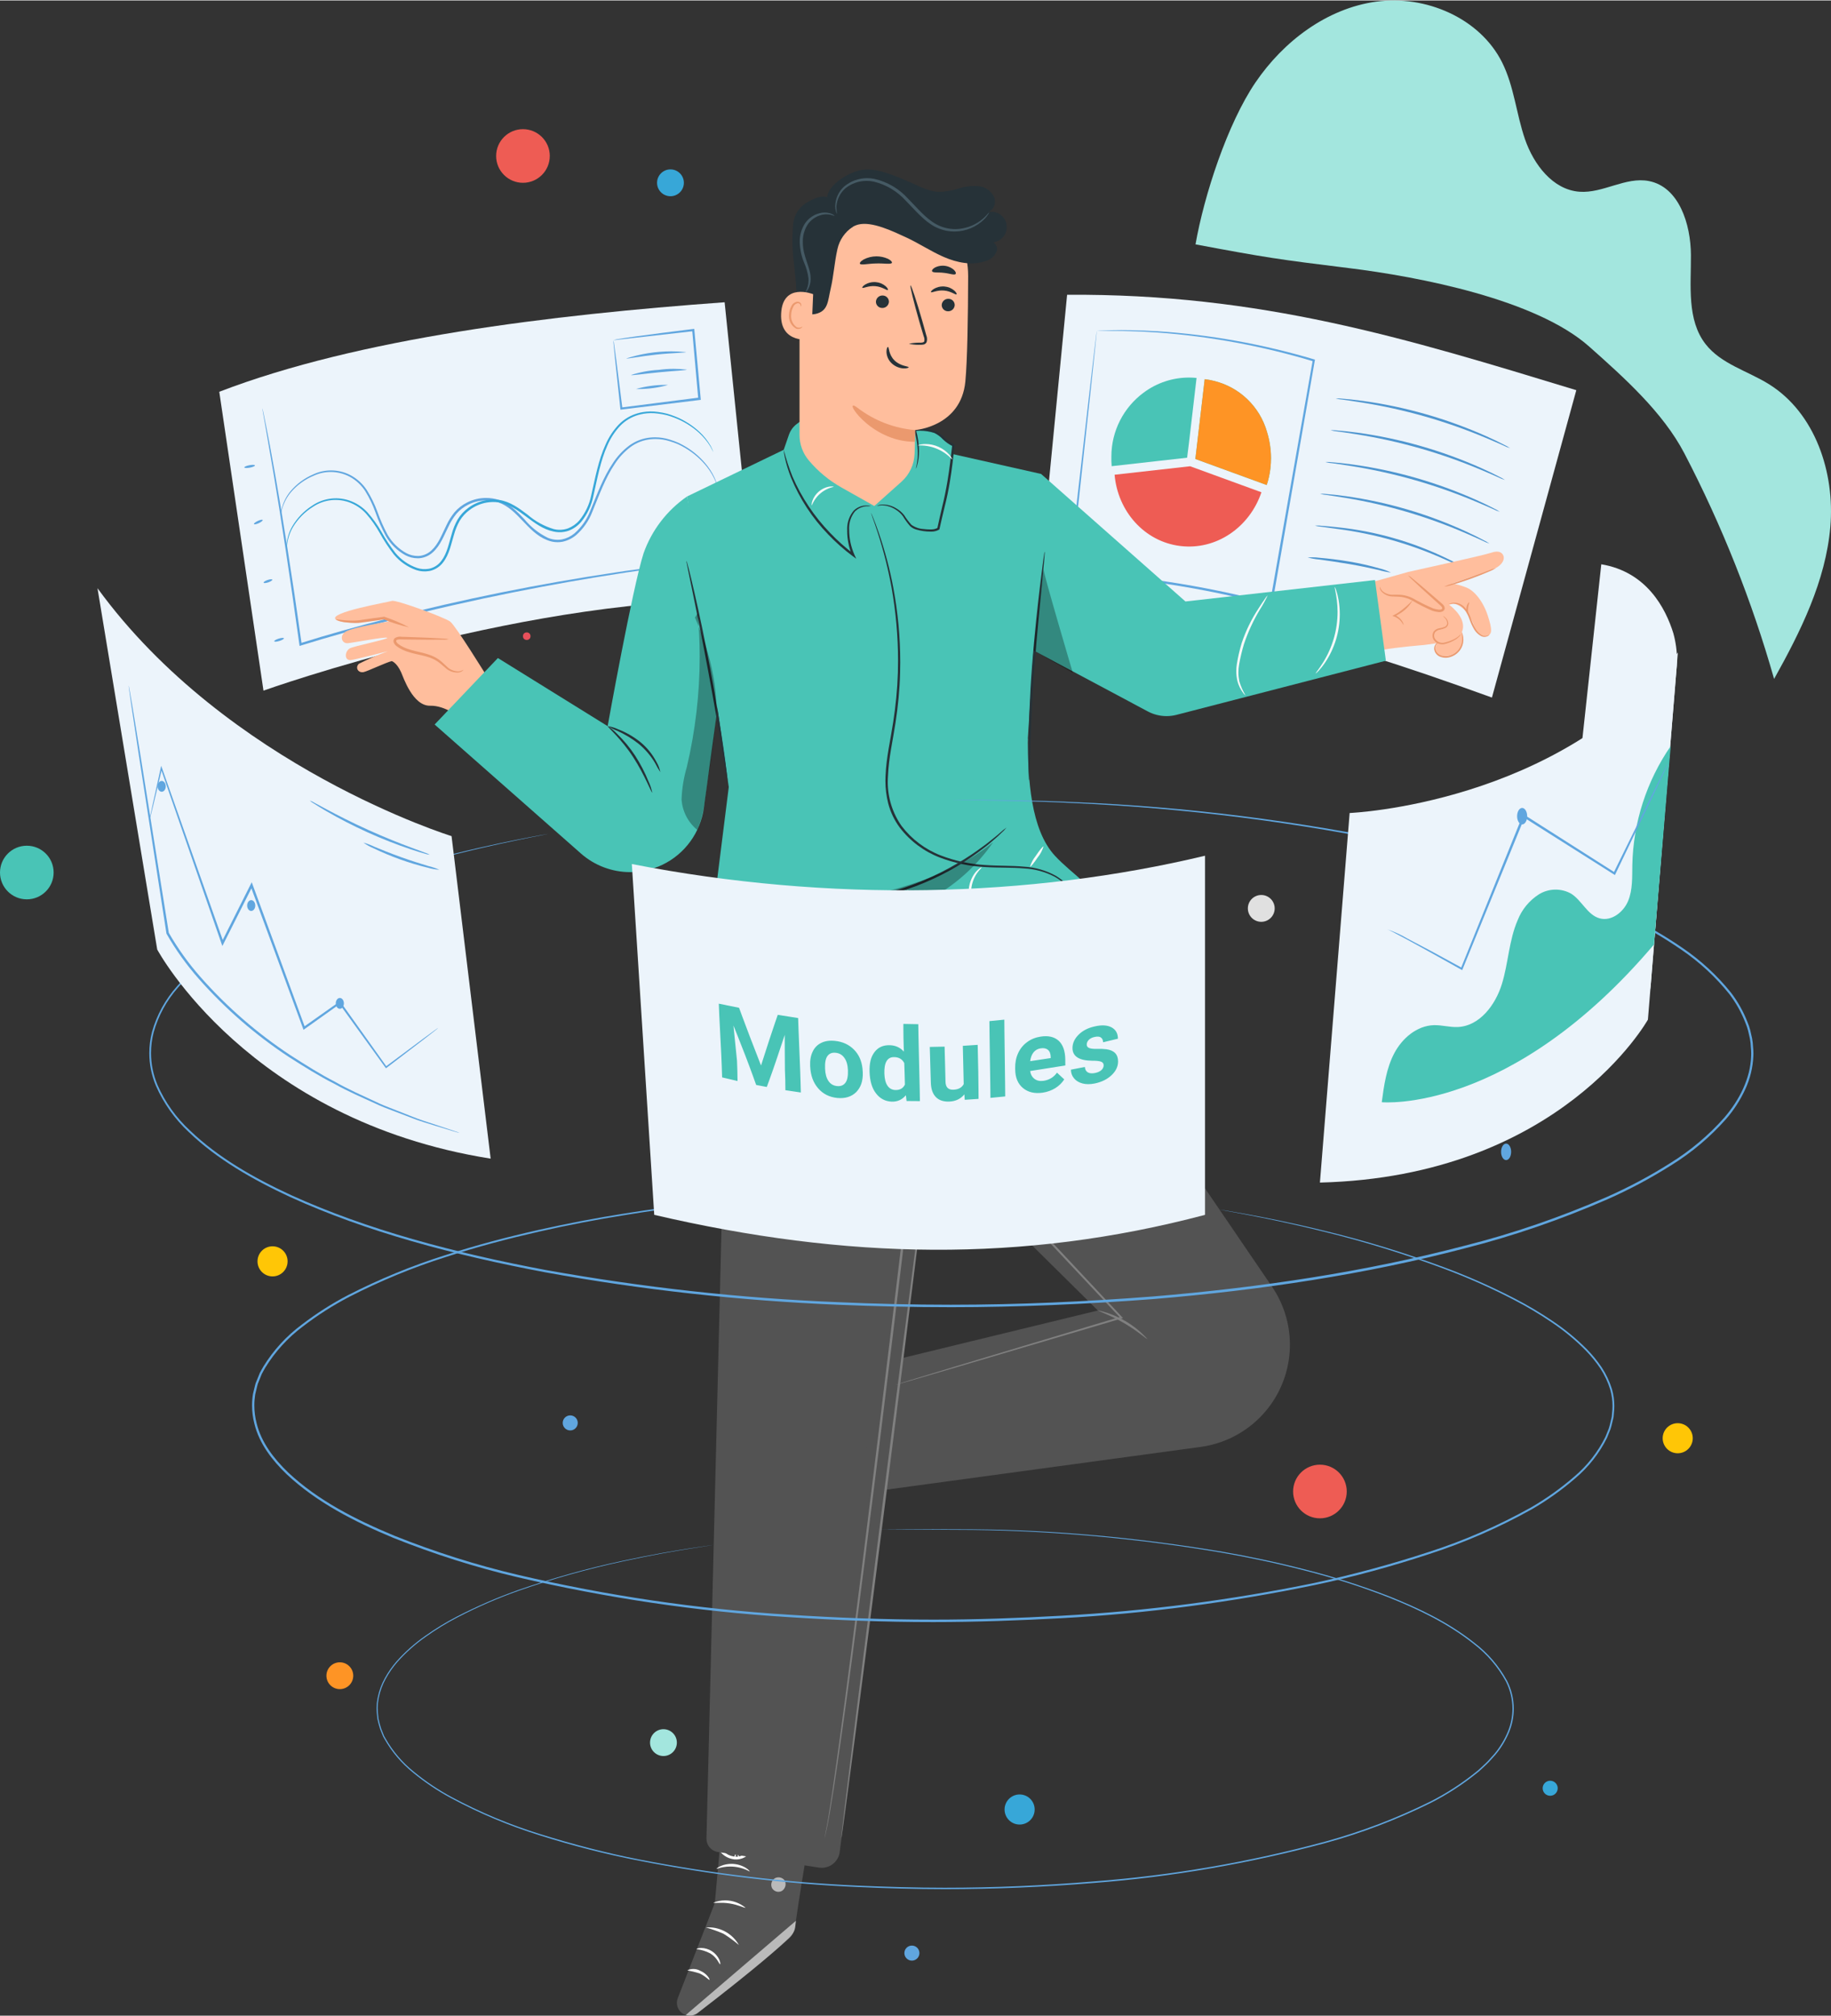 <?xml version="1.0" encoding="UTF-8"?>
<!DOCTYPE svg PUBLIC "-//W3C//DTD SVG 1.1//EN" "http://www.w3.org/Graphics/SVG/1.1/DTD/svg11.dtd">
<!-- Creator: CorelDRAW 2021 (64-Bit) -->
<svg xmlns="http://www.w3.org/2000/svg" xml:space="preserve" width="1.58in" height="1.74in" version="1.1" style="shape-rendering:geometricPrecision; text-rendering:geometricPrecision; image-rendering:optimizeQuality; fill-rule:evenodd; clip-rule:evenodd"
viewBox="0 0 2080.23 2289.86"
 xmlns:xlink="http://www.w3.org/1999/xlink"
 xmlns:xodm="http://www.corel.com/coreldraw/odm/2003">
 <rect x="0" y="0" width="2080.23" height="2289.86" fill="#333333" stroke="none"/>
 <defs>
  <style type="text/css">
   <![CDATA[
    .fil13 {fill:#535353;fill-rule:nonzero}
    .fil18 {fill:#263238;fill-rule:nonzero}
    .fil5 {fill:#37A7D8;fill-rule:nonzero}
    .fil16 {fill:#455A64;fill-rule:nonzero}
    .fil1 {fill:#49C4B6;fill-rule:nonzero}
    .fil8 {fill:#4E95CF;fill-rule:nonzero}
    .fil7 {fill:#60A6DF;fill-rule:nonzero}
    .fil17 {fill:gray;fill-rule:nonzero}
    .fil3 {fill:#A3E6DE;fill-rule:nonzero}
    .fil0 {fill:#E0E0E0;fill-rule:nonzero}
    .fil9 {fill:#E8505B;fill-rule:nonzero}
    .fil12 {fill:#EB996E;fill-rule:nonzero}
    .fil6 {fill:#ECF4FB;fill-rule:nonzero}
    .fil2 {fill:#EE5C54;fill-rule:nonzero}
    .fil19 {fill:#FAFAFA;fill-rule:nonzero}
    .fil4 {fill:#FE9425;fill-rule:nonzero}
    .fil11 {fill:#FFBE9D;fill-rule:nonzero}
    .fil20 {fill:#FFC606;fill-rule:nonzero}
    .fil15 {fill:white;fill-rule:nonzero}
    .fil10 {fill:black;fill-rule:nonzero;fill-opacity:0.302}
    .fil14 {fill:white;fill-rule:nonzero;fill-opacity:0.6}
   ]]>
  </style>
 </defs>
 <g id="Layer_x0020_1">
  <g id="_2101537309136">
   <g id="Group_293557" data-name="Group 293557">
    <path id="Path_129021" class="fil0" d="M1659.58 241.99c-1.02,-12.39 -1.57,-24.95 -1.57,-37.4 0,-4.15 0.06,-8.35 0.17,-12.45 -0.11,-4.14 -0.17,-8.34 -0.17,-12.49 0,-12.45 0.55,-25 1.59,-37.4 1.01,12.41 1.55,24.94 1.55,37.42 0,4.14 -0.05,8.39 -0.17,12.47 0.11,4.08 0.17,8.28 0.17,12.42 0,12.47 -0.54,25 -1.58,37.43l0.01 -0.01z" data-name="Path 129021"/>
   </g>
   <g id="Group_293560" data-name="Group 293560">
    <path id="Path_129022" class="fil0" d="M1711.13 192.12c-12.84,0.99 -25.82,1.57 -38.69,1.57 -4.25,0 -8.68,-0.11 -12.87,-0.17 -4.19,0.06 -8.62,0.17 -12.87,0.17 -12.87,0 -25.86,-0.58 -38.67,-1.57 12.81,-0.98 25.81,-1.57 38.69,-1.57 4.28,0 8.61,0.12 12.82,0.18 4.27,-0.06 8.6,-0.18 12.87,-0.18 12.88,0 25.88,0.59 38.7,1.58l0.02 -0.02z" data-name="Path 129022"/>
   </g>
   <circle id="Ellipse_4578" class="fil1" cx="30.47" cy="990.93" r="30.47" data-name="Ellipse 4578"/>
   <path id="Path_129024" class="fil2" d="M1530.07 1694.26c0,16.83 -13.65,30.47 -30.47,30.47 -16.83,0 -30.48,-13.65 -30.48,-30.48 0,-16.83 13.65,-30.47 30.48,-30.47 16.83,0 30.47,13.65 30.47,30.47l0 0.01z" data-name="Path 129024"/>
   <path id="Path_129025" class="fil2" d="M624.61 176.73c0.01,16.83 -13.64,30.48 -30.47,30.48 -16.83,0 -30.47,-13.65 -30.47,-30.48 0,-16.82 13.63,-30.46 30.45,-30.47 0.01,0 0.02,0 0.03,0 16.83,0 30.48,13.65 30.48,30.47 0,0 0,0 0,0l-0.01 0z" data-name="Path 129025"/>
   <circle id="Ellipse_4579" class="fil3" cx="753.76" cy="1979.59" r="15.24" data-name="Ellipse 4579"/>
   <path id="Path_129026" class="fil4" d="M401.33 1903.58c0.01,8.41 -6.82,15.24 -15.24,15.24 -8.41,0 -15.24,-6.83 -15.24,-15.24 0,-8.42 6.83,-15.24 15.24,-15.24 8.42,0 15.24,6.82 15.24,15.23l-0.01 0.01z" data-name="Path 129026"/>
   <path id="Path_129027" class="fil5" d="M776.96 207.2c0.01,0 0.01,0.01 0.01,0.01 0,8.41 -6.83,15.24 -15.24,15.24 -8.42,0 -15.24,-6.83 -15.24,-15.24 0,-8.42 6.83,-15.24 15.24,-15.24 8.41,0 15.23,6.82 15.24,15.23l-0.01 0z" data-name="Path 129027"/>
   <path id="Path_129028" class="fil0" d="M1448.19 1031.69c0,8.41 -6.83,15.24 -15.24,15.24 -8.41,0 -15.24,-6.83 -15.24,-15.24 0,-8.42 6.83,-15.24 15.24,-15.24 8.42,0 15.24,6.82 15.24,15.24l0 0z" data-name="Path 129028"/>
   <g>
    <path id="Path_129043" class="fil3" d="M1358.23 277.23c9.73,-55.77 36.31,-137.3 68.17,-184.1 31.86,-46.8 80.96,-84 137.04,-91.78 56.08,-7.77 117.94,18.53 143.2,69.2 13.54,27.16 16.03,58.4 25.91,87.1 9.88,28.69 31.52,57.38 61.78,59.69 26.79,2.05 52.61,-17.26 78.97,-12.14 34.33,6.68 47.59,49.01 47.79,83.97 0.19,34.97 -4.79,73.81 16.7,101.4 17.59,22.57 47.72,30.36 72,45.5 52.51,32.75 75,100.42 69.68,162.08 -5.32,61.66 -33.72,118.77 -63.89,172.8 -25.13,-88.51 -59.43,-174.75 -101.97,-256.37 -24.36,-46.67 -68.81,-86.38 -108.17,-121.35 -60.43,-53.66 -193.11,-79.27 -273.3,-89.14 -80.2,-9.86 -94.4,-12.02 -173.84,-26.91l-0.07 0.04zm0 0l0 0 0 0z" data-name="Path 129043"/>
   </g>
   <g id="Group_293657" data-name="Group 293657">
    <g id="Group_293656" data-name="Group 293656">
     <path id="Path_129044" class="fil6" d="M823.26 342.94c-198.52,14.42 -415.23,40.7 -574.14,101.71l50.22 339.59c0,0 308.02,-110.23 558.62,-102.57l-34.7 -338.73z" data-name="Path 129044"/>
    </g>
   </g>
   <g id="Group_293663" data-name="Group 293663">
    <path id="Path_129046" class="fil7" d="M808.95 636.87c-0.62,0.18 -1.26,0.3 -1.9,0.36l-5.63 0.77 -21.66 2.71c-9.42,1.11 -20.93,2.49 -34.26,4.45 -13.32,1.95 -28.54,3.82 -45.27,6.59 -66.97,10.35 -159.15,27.44 -259.29,53.35 -34.82,8.97 -68.35,18.26 -99.06,27.88l-1.52 0.48 -0.22 -1.59c-10.73,-77.87 -21.1,-145 -29.08,-192.62l-9.58 -55.74c-1.12,-6.37 -2,-11.34 -2.64,-14.89 -0.26,-1.59 -0.46,-2.87 -0.63,-3.86 -0.08,-0.4 -0.13,-0.81 -0.13,-1.22 0,-0.03 0,-0.06 0,-0.09 0.17,0.4 0.29,0.83 0.36,1.27 0.22,0.98 0.5,2.24 0.85,3.81 0.72,3.53 1.74,8.48 3.04,14.82 2.59,12.94 6.16,31.83 10.36,55.62 8.44,47.55 19.17,114.66 30.07,192.54l-1.74 -1.09c30.79,-9.73 64.33,-19.03 99.19,-28.03 84.99,-21.99 172.6,-39.57 259.59,-52.53 16.75,-2.64 32,-4.42 45.38,-6.19 13.38,-1.77 24.89,-3.04 34.33,-3.99l21.72 -2.19 5.66 -0.5c0.54,-0.12 0.98,-0.16 1.43,-0.16 0.21,0 0.42,0.01 0.63,0.02l-0.01 0z" data-name="Path 129046"/>
   </g>
   <g id="Group_293666" data-name="Group 293666">
    <path id="Path_129047" class="fil7" d="M815.68 554.3c-0.13,0.04 -0.75,-2.36 -2.29,-6.76 -2.54,-6.3 -6,-12.23 -10.21,-17.56 -6.69,-8.41 -14.87,-15.59 -24.1,-21.1 -2.77,-1.66 -5.64,-3.21 -8.57,-4.57 -3.16,-1.36 -6.41,-2.54 -9.72,-3.5 -5.19,-1.65 -10.63,-2.49 -16.09,-2.49 -2,0 -4,0.12 -5.99,0.34 -8.14,0.91 -15.91,3.96 -22.49,8.85 -7.1,5.39 -13.21,12.03 -17.99,19.55 -10.44,15.46 -17.24,34.3 -25.23,53.86 -3.94,10.31 -10.36,19.51 -18.68,26.77 -4.48,3.71 -9.81,6.26 -15.5,7.43 -1.75,0.3 -3.53,0.46 -5.32,0.46 -4.16,0 -8.29,-0.84 -12.12,-2.48 -22.61,-8.97 -32.67,-35.01 -55.51,-42.92 -4.39,-1.4 -8.98,-2.11 -13.59,-2.11 -7.06,0 -14.04,1.68 -20.32,4.88 -5.12,2.52 -9.69,6.06 -13.43,10.37 -3.57,4.39 -6.59,9.24 -8.97,14.39 -5.1,10.05 -8.93,21.24 -17.56,29.13 -4.21,3.95 -9.63,6.4 -15.38,6.94 -0.65,0.04 -1.32,0.07 -1.98,0.07 -4.93,0 -9.79,-1.21 -14.14,-3.53 -9.22,-5.09 -16.9,-12.64 -22.15,-21.79 -4.57,-8.58 -8.54,-17.56 -11.74,-26.74 -2.99,-8.42 -6.9,-16.57 -11.6,-24.18 -4.43,-6.9 -10.54,-12.58 -17.76,-16.47 -6.63,-3.52 -14.04,-5.36 -21.55,-5.36 -6.61,0 -13.16,1.43 -19.16,4.18 -9.95,4.1 -18.82,10.49 -25.85,18.63 -4.39,5.18 -7.71,11.21 -9.7,17.71 -1.37,4.46 -1.58,6.95 -1.76,6.91 0.13,-2.39 0.54,-4.76 1.22,-7.06 1.8,-6.67 5.02,-12.91 9.4,-18.26 7.02,-8.42 15.97,-15.07 26.05,-19.36 6.33,-2.99 13.25,-4.53 20.25,-4.53 7.65,0 15.2,1.86 21.99,5.39 7.56,4 13.97,9.86 18.64,17.02 4.84,7.72 8.88,15.96 11.98,24.52 3.2,9.05 7.13,17.89 11.68,26.33 5.05,8.7 12.4,15.89 21.23,20.75 3.97,2.11 8.42,3.22 12.94,3.22 0.59,0 1.19,-0.02 1.78,-0.06 5.19,-0.5 10.07,-2.74 13.85,-6.33 7.91,-7.2 11.79,-18.14 16.88,-28.36 2.47,-5.36 5.61,-10.4 9.32,-14.98 3.96,-4.59 8.82,-8.35 14.25,-11.04 6.68,-3.41 14.08,-5.19 21.58,-5.19 4.9,0 9.78,0.76 14.44,2.25 12.18,4 20.89,13.39 28.97,21.83 7.27,8.9 16.38,16.14 26.69,21.21 3.52,1.51 7.32,2.3 11.15,2.3 1.6,0 3.2,-0.13 4.77,-0.4 5.27,-1.07 10.19,-3.44 14.33,-6.86 8,-6.98 14.18,-15.82 17.98,-25.72 7.98,-19.31 14.96,-38.45 25.67,-54.12 4.96,-7.71 11.3,-14.51 18.65,-20 6.9,-5.04 15.03,-8.18 23.53,-9.06 1.91,-0.19 3.83,-0.3 5.75,-0.3 5.79,0 11.54,0.91 17.04,2.71 3.37,1.01 6.69,2.26 9.9,3.7 2.97,1.42 5.88,3.01 8.69,4.74 9.31,5.71 17.53,13.11 24.16,21.78 4.17,5.47 7.51,11.57 9.88,18.02 0.79,2.22 1.06,4.01 1.41,5.17 0.19,0.59 0.32,1.2 0.38,1.81l-0.01 0z" data-name="Path 129047"/>
   </g>
   <g id="Group_293666_0" data-name="Group 293666">
    <path id="Path_129047_1" class="fil5" d="M810.39 512.99c-0.13,0.06 -1.13,-2.2 -3.38,-6.28 -3.56,-5.78 -7.96,-11.05 -13,-15.61 -8,-7.18 -17.27,-12.89 -27.28,-16.79 -3.01,-1.17 -6.1,-2.22 -9.22,-3.07 -3.34,-0.81 -6.74,-1.44 -10.16,-1.83 -5.4,-0.76 -10.89,-0.67 -16.28,0.24 -1.97,0.33 -3.92,0.78 -5.85,1.33 -7.87,2.25 -15.02,6.57 -20.7,12.48 -6.09,6.51 -11.01,14.07 -14.47,22.28 -7.71,16.99 -11.27,36.69 -15.88,57.32 -2.16,10.82 -6.95,20.97 -13.94,29.51 -3.8,4.4 -8.62,7.81 -14.04,9.91 -1.67,0.59 -3.41,1.04 -5.16,1.34 -4.11,0.69 -8.32,0.55 -12.36,-0.41 -23.8,-5.07 -38.06,-29.06 -61.91,-33.05 -4.57,-0.64 -9.2,-0.58 -13.75,0.19 -6.96,1.18 -13.56,4 -19.22,8.21 -4.62,3.34 -8.54,7.59 -11.5,12.47 -2.79,4.93 -4.96,10.21 -6.45,15.68 -3.34,10.77 -5.25,22.44 -12.45,31.66 -3.49,4.6 -8.42,7.92 -14,9.41 -0.64,0.15 -1.3,0.29 -1.94,0.39 -4.86,0.82 -9.86,0.44 -14.53,-1.11 -9.94,-3.49 -18.77,-9.64 -25.48,-17.78 -5.94,-7.7 -11.36,-15.88 -16.04,-24.41 -4.36,-7.79 -9.58,-15.18 -15.47,-21.9 -5.52,-6.06 -12.49,-10.64 -20.26,-13.27 -7.13,-2.36 -14.74,-2.94 -22.14,-1.69 -6.51,1.1 -12.73,3.61 -18.19,7.32 -9.12,5.71 -16.8,13.49 -22.38,22.69 -3.47,5.84 -5.72,12.35 -6.6,19.09 -0.6,4.62 -0.4,7.12 -0.58,7.1 -0.27,-2.38 -0.26,-4.79 0.02,-7.17 0.66,-6.88 2.79,-13.57 6.22,-19.56 5.51,-9.48 13.22,-17.53 22.45,-23.44 5.75,-4 12.31,-6.68 19.21,-7.85 7.55,-1.28 15.3,-0.72 22.58,1.64 8.12,2.67 15.42,7.39 21.22,13.67 6.06,6.8 11.41,14.26 15.91,22.18 4.66,8.38 10.01,16.45 15.91,24 6.44,7.74 14.88,13.6 24.4,16.92 4.27,1.41 8.84,1.77 13.29,1.01 0.59,-0.1 1.18,-0.22 1.75,-0.35 5.04,-1.36 9.48,-4.38 12.6,-8.56 6.6,-8.43 8.59,-19.85 11.91,-30.79 1.54,-5.7 3.79,-11.19 6.69,-16.32 3.14,-5.19 7.3,-9.72 12.2,-13.27 6.02,-4.48 13.02,-7.47 20.41,-8.73 4.83,-0.82 9.77,-0.89 14.62,-0.2 12.68,1.91 22.83,9.71 32.21,16.69 8.65,7.56 18.84,13.17 29.86,16.45 3.72,0.91 7.6,1.04 11.38,0.4 1.58,-0.27 3.13,-0.67 4.64,-1.2 5.01,-1.94 9.48,-5.09 12.99,-9.16 6.72,-8.21 11.34,-17.97 13.43,-28.37 4.64,-20.37 8.33,-40.4 16.27,-57.64 3.61,-8.43 8.72,-16.19 15.04,-22.84 5.96,-6.12 13.45,-10.57 21.69,-12.86 1.85,-0.51 3.73,-0.94 5.62,-1.26 5.71,-0.96 11.53,-1.03 17.25,-0.18 3.49,0.43 6.97,1.11 10.37,1.99 3.17,0.9 6.3,1.99 9.36,3.22 10.13,4.07 19.46,10 27.45,17.43 5.03,4.7 9.34,10.15 12.75,16.12 1.15,2.06 1.71,3.78 2.25,4.86 0.28,0.54 0.51,1.12 0.67,1.72l0 0z" data-name="Path 129047"/>
   </g>
   <g id="Group_293669" data-name="Group 293669">
    <path id="Path_129048" class="fil7" d="M289.64 528.33c0.14,0.76 -2.45,1.89 -5.77,2.52 -3.33,0.64 -6.15,0.53 -6.3,-0.22 -0.14,-0.75 2.45,-1.88 5.77,-2.52 3.33,-0.64 6.15,-0.53 6.3,0.22z" data-name="Path 129048"/>
   </g>
   <g id="Group_293672" data-name="Group 293672">
    <path id="Path_129049" class="fil7" d="M298.41 590.36c0.32,0.7 -1.62,2.29 -4.35,3.56 -2.73,1.27 -5.2,1.74 -5.52,1.06 -0.33,-0.68 1.62,-2.29 4.35,-3.56 2.73,-1.27 5.2,-1.77 5.52,-1.06z" data-name="Path 129049"/>
   </g>
   <g id="Group_293675" data-name="Group 293675">
    <path id="Path_129050" class="fil7" d="M309.38 658.13c0.25,0.73 -1.75,2.11 -4.48,3.04 -2.73,0.93 -5.14,1.13 -5.4,0.41 -0.26,-0.73 1.75,-2.11 4.48,-3.04 2.73,-0.93 5.15,-1.13 5.4,-0.4z" data-name="Path 129050"/>
   </g>
   <g id="Group_293678" data-name="Group 293678">
    <path id="Path_129051" class="fil7" d="M322.54 724.75c0.23,0.74 -2.04,2.11 -5.07,3.05 -3.03,0.94 -5.67,1.12 -5.9,0.39 -0.23,-0.74 2.04,-2.11 5.06,-3.05 3.03,-0.94 5.67,-1.11 5.9,-0.39z" data-name="Path 129051"/>
   </g>
   <g id="Group_293682" data-name="Group 293682">
    <g id="Group_293681" data-name="Group 293681">
     <path id="Path_129052" class="fil7" d="M696.9 386.08c2.09,-0.75 4.28,-1.24 6.48,-1.46 4.27,-0.74 10.51,-1.67 18.47,-2.79 15.9,-2.24 38.58,-5.18 65.64,-8.51l1.26 -0.16 0.12 1.28c2.11,22.8 4.53,49.07 7.1,76.88l0.1 1.16 0.12 1.35 -1.34 0.16 -88.75 10.87 -1.19 0.15 -0.12 -1.17c-2.49,-23.27 -4.57,-42.71 -6.06,-56.7 -0.63,-6.49 -1.13,-11.72 -1.51,-15.65 -0.22,-1.62 -0.33,-3.27 -0.33,-4.92 0,-0.15 0,-0.31 0,-0.46 0.43,1.88 0.77,3.8 0.97,5.72 0.54,3.96 1.26,9.22 2.16,15.78 1.76,13.82 4.2,33 7.12,55.97l-1.32 -1.06 88.69 -11.3 -1.21 1.51 -0.1 -1.16c-2.47,-27.84 -4.78,-54.11 -6.8,-76.92l1.37 1.12 -90.88 10.32z" data-name="Path 129052"/>
    </g>
   </g>
   <g id="Group_293685" data-name="Group 293685">
    <g id="Group_293684" data-name="Group 293684">
     <path id="Path_129053" class="fil7" d="M779.36 399.6c0,0.82 -15.3,0.82 -33.91,2.83 -18.61,2.01 -33.56,5.11 -33.77,4.32 16.39,-5.28 33.59,-8.01 50.83,-8.01 5.61,0 11.29,0.31 16.86,0.87l-0.01 -0.01z" data-name="Path 129053"/>
    </g>
   </g>
   <g id="Group_293688" data-name="Group 293688">
    <g id="Group_293687" data-name="Group 293687">
     <path id="Path_129054" class="fil7" d="M780.28 419.49c0,0.8 -14.25,1.35 -31.66,3.06 -17.41,1.7 -31.5,3.85 -31.66,3.05 10.15,-3.29 20.74,-5.25 31.38,-5.82 5.63,-0.78 11.35,-1.19 17.03,-1.19 4.97,0 9.98,0.3 14.9,0.9l-0.01 0z" data-name="Path 129054"/>
    </g>
   </g>
   <g id="Group_293691" data-name="Group 293691">
    <g id="Group_293690" data-name="Group 293690">
     <path id="Path_129055" class="fil7" d="M759.04 436.88c-10.85,3.07 -22.09,4.66 -33.37,4.66 -1.03,0 -2.1,-0.03 -3.11,-0.05 10.84,-3.08 22.09,-4.65 33.38,-4.65 1.02,0 2.09,0.03 3.1,0.04l-0.01 -0.01z" data-name="Path 129055"/>
    </g>
   </g>
   <g id="Group_293696" data-name="Group 293696">
    <g id="Group_293695" data-name="Group 293695">
     <path id="Path_129056" class="fil6" d="M1790.87 442.84c-194.36,-59.24 -358.34,-109.82 -578.51,-108.42l-33.64 346.06c228.68,20.24 305.11,35.21 516.29,111.64l95.87 -349.28z" data-name="Path 129056"/>
    </g>
   </g>
   <g id="Group_293703" data-name="Group 293703">
    <g id="Group_293702" data-name="Group 293702">
     <path id="Path_129058" class="fil1" d="M1350.85 502.35l8.58 -73.42c-2.85,-0.28 -5.73,-0.43 -8.6,-0.43 -18.5,0 -36.51,5.97 -51.35,16.99 -23.1,16.97 -36.79,43.93 -36.83,72.6 -0.07,3.53 0,7.15 0.31,10.86 0,0.08 0,0.17 0,0.26l0 0 85.75 -9.64 2.14 -17.22z" data-name="Path 129058"/>
    </g>
   </g>
   <g id="Group_293707" data-name="Group 293707">
    <g id="Group_293706" data-name="Group 293706">
     <path id="Path_129059" class="fil1" d="M1439.48 490.32c-8.25,-29.07 -31.65,-51.37 -61.09,-58.21 -0.86,-0.2 -1.73,-0.39 -2.6,-0.57 -0.55,-0.11 -1.1,-0.24 -1.67,-0.35 -1.64,-0.3 -3.3,-0.55 -5,-0.77l-0.23 -0.04 0 -0.01 -0.21 -0.03 0 0 0 0 -8.58 73.42 -2.02 17.26 80.96 29.55 0.09 0.04 0 0c2.04,-6.08 3.46,-12.42 4.19,-18.8 0.45,-3.85 0.68,-7.76 0.68,-11.64 0,-10.11 -1.54,-20.2 -4.53,-29.85l0.01 0z" data-name="Path 129059"/>
    </g>
   </g>
   <g id="Group_293711" data-name="Group 293711">
    <g id="Group_293710" data-name="Group 293710">
     <path id="Path_129060" class="fil4" d="M1439.48 490.32c-8.25,-29.07 -31.65,-51.37 -61.09,-58.21 -0.86,-0.2 -1.73,-0.39 -2.6,-0.57 -0.55,-0.11 -1.1,-0.24 -1.67,-0.35 -1.64,-0.3 -3.3,-0.55 -5,-0.77l-0.23 -0.04 0 -0.01 -0.21 -0.03 0 0 0 0 -8.58 73.42 -2.02 17.26 80.96 29.55 0.09 0.04 0 0c2.04,-6.08 3.46,-12.42 4.19,-18.8 0.45,-3.85 0.68,-7.76 0.68,-11.64 0,-10.11 -1.54,-20.2 -4.53,-29.85l0.01 0z" data-name="Path 129060"/>
    </g>
   </g>
   <g id="Group_293716" data-name="Group 293716">
    <g id="Group_293715" data-name="Group 293715">
     <g>
      <path id="Path_129061" class="fil2" d="M1352.06 529.29l-85.75 9.64c3.57,41.53 33.88,75.98 74.6,80.97 40.92,5.04 78.85,-21.3 92.21,-61.05l-80.95 -29.55 -0.1 -0.02zm0 0l0 0 0 0z" data-name="Path 129061"/>
     </g>
    </g>
   </g>
   <g id="Group_293721" data-name="Group 293721">
    <path id="Path_129062" class="fil8" d="M1715.76 508.81c-2.6,-0.79 -5.15,-1.82 -7.57,-3.06 -4.77,-2.16 -11.73,-5.19 -20.37,-8.8 -44.93,-18.89 -92.19,-32.39 -140.35,-40.06 -9.25,-1.49 -16.76,-2.59 -21.95,-3.27 -2.75,-0.21 -5.45,-0.68 -8.08,-1.37 0.77,-0.04 1.57,-0.06 2.34,-0.06 1.95,0 3.89,0.12 5.82,0.37 5.24,0.35 12.81,1.15 22.13,2.4 48.55,6.6 96.11,20.25 140.89,40.2 8.57,3.86 15.42,7.17 20.05,9.64 2.47,1.11 4.85,2.48 7.09,4.02l0.01 0z" data-name="Path 129062"/>
   </g>
   <g id="Group_293724" data-name="Group 293724">
    <path id="Path_129063" class="fil8" d="M1709.88 544.93c-2.6,-0.79 -5.15,-1.82 -7.58,-3.06 -4.77,-2.16 -11.73,-5.19 -20.37,-8.8 -44.93,-18.89 -92.19,-32.38 -140.35,-40.06 -9.25,-1.49 -16.75,-2.59 -21.95,-3.26 -2.74,-0.21 -5.45,-0.69 -8.07,-1.39 0.77,-0.03 1.57,-0.05 2.34,-0.05 1.94,0 3.9,0.12 5.82,0.37 5.24,0.35 12.81,1.15 22.12,2.4 48.57,6.61 96.11,20.25 140.87,40.19 8.57,3.86 15.42,7.17 20.05,9.64 2.49,1.13 4.88,2.48 7.12,4.03l0 0z" data-name="Path 129063"/>
   </g>
   <g id="Group_293727" data-name="Group 293727">
    <path id="Path_129064" class="fil8" d="M1703.98 581.05c-2.6,-0.78 -5.15,-1.82 -7.57,-3.06 -4.77,-2.17 -11.73,-5.19 -20.37,-8.81 -44.93,-18.88 -92.19,-32.38 -140.35,-40.06 -9.25,-1.49 -16.75,-2.59 -21.96,-3.26 -2.74,-0.21 -5.44,-0.68 -8.07,-1.38 0.77,-0.04 1.57,-0.06 2.34,-0.06 1.95,0 3.89,0.12 5.82,0.37 5.24,0.35 12.81,1.15 22.13,2.4 48.56,6.6 96.11,20.25 140.88,40.19 8.57,3.86 15.42,7.17 20.05,9.64 2.48,1.12 4.87,2.48 7.1,4.03l0 0z" data-name="Path 129064"/>
   </g>
   <g id="Group_293730" data-name="Group 293730">
    <path id="Path_129065" class="fil8" d="M1692.21 617.17c-2.53,-0.79 -5,-1.81 -7.34,-3.05 -4.62,-2.16 -11.35,-5.18 -19.73,-8.79 -43.55,-18.83 -89.34,-32.35 -136.19,-40.06 -8.97,-1.49 -16.29,-2.59 -21.34,-3.28 -2.66,-0.22 -5.3,-0.69 -7.85,-1.39 0.74,-0.04 1.5,-0.06 2.24,-0.06 1.9,0 3.8,0.12 5.67,0.37 5.1,0.35 12.46,1.15 21.52,2.41 47.28,6.67 93.41,20.27 136.72,40.23 8.29,3.86 14.92,7.16 19.41,9.62 2.4,1.11 4.72,2.46 6.88,4.01z" data-name="Path 129065"/>
   </g>
   <g id="Group_293733" data-name="Group 293733">
    <path id="Path_129066" class="fil8" d="M1666.61 646c-2.29,-0.65 -4.51,-1.54 -6.61,-2.64l-17.7 -7.87c-38.78,-17.58 -80.02,-29.4 -122.2,-34.88l-19.18 -2.64c-2.39,-0.16 -4.75,-0.58 -7.04,-1.23 0.91,-0.07 1.81,-0.11 2.72,-0.11 1.47,0 2.95,0.09 4.41,0.28 4.58,0.26 11.18,0.87 19.33,1.78 42.6,4.48 84.23,16.39 122.79,35.03 7.38,3.54 13.32,6.5 17.35,8.69 2.16,0.96 4.22,2.18 6.14,3.59l0 -0.01z" data-name="Path 129066"/>
   </g>
   <g id="Group_293736" data-name="Group 293736">
    <path id="Path_129067" class="fil8" d="M1580.26 650.06c-4.67,-0.57 -9.32,-1.53 -13.83,-2.86 -8.47,-1.96 -20.21,-4.5 -33.28,-6.75 -13.07,-2.25 -24.98,-3.89 -33.6,-5.11 -4.71,-0.38 -9.39,-1.2 -13.93,-2.42 1.64,-0.11 3.31,-0.19 4.95,-0.19 3.08,0 6.16,0.21 9.2,0.63 8.7,0.73 20.71,2.04 33.86,4.33 11.19,1.9 22.41,4.45 33.3,7.58 4.61,1.07 9.09,2.69 13.33,4.78l0 0z" data-name="Path 129067"/>
   </g>
   <g id="Group_293739" data-name="Group 293739">
    <path id="Path_129068" class="fil7" d="M1246.1 375.42c0,0 1.47,-0.11 4.46,-0.24l13.38 -0.44c11.82,-0.3 28.9,-0.1 50.76,1.13 60.25,3.82 120.34,14.78 178.26,31.95l0.98 0.3 -0.19 1.06c-13.39,76.69 -29.32,167.88 -46.36,265.45 -0.69,3.95 -1.39,7.91 -2.06,11.76l-0.26 1.49 -1.47 -0.38c-38.94,-10.27 -79.1,-18.59 -118.98,-24.61 -38.35,-5.88 -75.03,-10.06 -109.11,-12.22l-1.32 -0.08 0.15 -1.29c9.37,-81.85 17.23,-150.43 22.75,-198.67 2.81,-23.86 5.01,-42.7 6.53,-55.69 0.77,-6.3 1.37,-11.19 1.78,-14.61 0.21,-1.59 0.37,-2.78 0.49,-3.69 0.01,-0.39 0.08,-0.8 0.18,-1.19 0,0.03 0,0.06 0,0.09 0,0.42 -0.03,0.84 -0.07,1.26 -0.09,0.97 -0.21,2.23 -0.36,3.86 -0.35,3.49 -0.86,8.45 -1.5,14.87 -1.38,13.07 -3.38,32.01 -5.91,56.02 -5.21,48.09 -12.63,116.47 -21.48,198.08l-1.16 -1.37c34.23,2.07 70.94,6.17 109.4,12.01 39.95,5.98 80.23,14.34 119.36,24.55l-1.73 1.1c0.68,-3.87 1.37,-7.81 2.07,-11.76 17.19,-97.55 33.24,-188.71 46.75,-265.39l0.8 1.34c-57.74,-17.4 -117.43,-28.51 -177.61,-32.85 -21.75,-1.44 -38.99,-1.83 -50.54,-1.8l-13.3 0.03c-3.07,-0.01 -4.72,-0.07 -4.72,-0.07z" data-name="Path 129068"/>
   </g>
   <g>
    <path id="Path_129069" class="fil9" d="M1033.84 1082.58l189.54 41.97 28.96 -41.97 -4.68 -54.04 -28.8 -26.32 -99.29 0 -92.71 83.49 6.97 -3.13zm0 0l0 0 0 0z" data-name="Path 129069"/>
   </g>
   <path id="Path_129070" class="fil10" d="M1033.84 1082.58l189.54 41.97 28.96 -41.97 -4.68 -54.04 -28.8 -26.32 -99.29 0 -92.71 83.49m6.97 -3.13l0 0 0 0z" data-name="Path 129070"/>
   <g id="Group_293755" data-name="Group 293755">
    <g id="Group_293754" data-name="Group 293754">
     <g id="Group_293753" data-name="Group 293753">
      <g id="Group_293752" data-name="Group 293752">
       <g id="Group_293751" data-name="Group 293751">
        <g id="Group_293750" data-name="Group 293750">
         <g id="Group_293749" data-name="Group 293749">
          <g id="Group_293748" data-name="Group 293748">
           <g id="Group_293747" data-name="Group 293747">
            <path id="Path_129071" class="fil11" d="M1322.88 692.23l239.25 -32.22 37.66 -10.62c0,0 86.23,-18.94 94.29,-21.81 9.31,-3.33 13.14,0.36 14.13,3.88 1.54,5.47 -3.69,11.61 -11.61,14.7 -2.73,1.06 -46.47,16.23 -46.47,16.23 5.01,1.06 9.96,2.5 14.77,4.26 10.46,3.56 20.51,17.04 25.53,32.77 5.02,15.73 5.04,20.58 -0.97,22.8 -0.79,0.25 -1.62,0.38 -2.46,0.38 -1.59,0 -3.16,-0.47 -4.49,-1.35 -3.41,-2.01 -5.96,-5.2 -7.18,-8.97 -8.4,-25.07 -24.09,-27.05 -24.09,-27.05l-4.93 1.39c0,0 16.19,11.29 15.9,24.97 -0.03,2.02 -0.46,4.01 -1.25,5.87 0.77,2.19 1.17,4.51 1.17,6.84 0,11.42 -9.26,20.68 -20.68,20.68 -1.19,0 -2.38,-0.1 -3.55,-0.31 -3.45,-0.6 -7.18,-2.64 -7.66,-6.09 -0.01,-0.17 -0.02,-0.35 -0.02,-0.53 0,-1.67 0.39,-3.33 1.12,-4.83 0.36,-0.9 0.65,-1.84 0.85,-2.8l-14.34 1.96c0,0 -32.47,2.68 -46.47,5.45l-224.03 67.45c-5.42,1.63 -11.05,2.46 -16.72,2.46 -25.97,0 -48.8,-17.27 -55.85,-42.26l0.01 0c-1.44,-5.1 -2.17,-10.41 -2.17,-15.73 0,-29.05 21.49,-53.63 50.27,-57.51l0 -0.01z" data-name="Path 129071"/>
           </g>
          </g>
         </g>
        </g>
       </g>
      </g>
     </g>
    </g>
   </g>
   <g id="Group_293775" data-name="Group 293775">
    <g id="Group_293764" data-name="Group 293764">
     <g id="Group_293763" data-name="Group 293763">
      <g id="Group_293762" data-name="Group 293762">
       <g id="Group_293761" data-name="Group 293761">
        <g id="Group_293760" data-name="Group 293760">
         <g id="Group_293759" data-name="Group 293759">
          <g id="Group_293758" data-name="Group 293758">
           <g id="Group_293757" data-name="Group 293757">
            <g id="Group_293756" data-name="Group 293756">
             <g>
              <path id="Path_129072" class="fil11" d="M1567.67 666.11c1.04,5.06 5.2,8.9 10.32,9.54 4.92,1.03 10.03,0.36 15.04,1.05 14.9,2.01 26.49,15.57 41.48,16.88 2.11,0.18 4.75,-0.25 5.34,-2.25 0.58,-1.86 -1.03,-3.62 -2.49,-4.9l-37.33 -32.99 -32.37 12.68zm0 0l0 0 0 0z" data-name="Path 129072"/>
             </g>
            </g>
           </g>
          </g>
         </g>
        </g>
       </g>
      </g>
     </g>
    </g>
    <g id="Group_293774" data-name="Group 293774">
     <g id="Group_293773" data-name="Group 293773">
      <g id="Group_293772" data-name="Group 293772">
       <g id="Group_293771" data-name="Group 293771">
        <g id="Group_293770" data-name="Group 293770">
         <g id="Group_293769" data-name="Group 293769">
          <g id="Group_293768" data-name="Group 293768">
           <g id="Group_293767" data-name="Group 293767">
            <g id="Group_293766" data-name="Group 293766">
             <g id="Group_293765" data-name="Group 293765">
              <path id="Path_129073" class="fil12" d="M1600.03 653.4c1.6,0.86 3.08,1.92 4.4,3.17 2.72,2.17 6.58,5.38 11.31,9.39l16.53 14.2 4.75 4.14c1.41,1.43 3.88,2.64 4.33,6.08 0,0.03 0,0.05 0,0.08 0,1.69 -1.01,3.22 -2.57,3.88 -1.07,0.45 -2.22,0.69 -3.38,0.69 -0.21,0 -0.43,-0.01 -0.64,-0.03 -2.44,-0.21 -4.87,-0.69 -7.2,-1.43 -8.21,-3.45 -16.28,-7.58 -23.93,-12.15 -3.35,-1.7 -6.95,-2.9 -10.67,-3.53 -3.46,-0.53 -6.86,-0.41 -10.02,-0.64 -0.17,0.01 -0.34,0.01 -0.51,0.01 -5.02,0 -9.79,-2.15 -13.12,-5.9 -2.21,-3.03 -1.74,-5.31 -1.65,-5.23 0.55,1.64 1.4,3.18 2.5,4.53 3.15,2.97 7.33,4.64 11.67,4.64 0.4,0 0.81,-0.02 1.21,-0.05 3.04,0.1 6.46,-0.14 10.24,0.31 3.96,0.57 7.84,1.76 11.45,3.51 7.63,4.39 15.58,8.37 23.67,11.81 2.11,0.66 4.31,1.11 6.51,1.32 2.06,0.14 3.84,-0.61 3.65,-1.7 0,-1.23 -1.73,-2.75 -3.35,-4.15l-4.68 -4.22 -16.13 -14.67c-4.57,-4.22 -8.22,-7.64 -10.71,-10.06 -2.49,-2.43 -3.79,-3.84 -3.65,-3.99z" data-name="Path 129073"/>
             </g>
            </g>
           </g>
          </g>
         </g>
        </g>
       </g>
      </g>
     </g>
    </g>
   </g>
   <g id="Group_293785" data-name="Group 293785">
    <g id="Group_293784" data-name="Group 293784">
     <g id="Group_293783" data-name="Group 293783">
      <g id="Group_293782" data-name="Group 293782">
       <g id="Group_293781" data-name="Group 293781">
        <g id="Group_293780" data-name="Group 293780">
         <g id="Group_293779" data-name="Group 293779">
          <g id="Group_293778" data-name="Group 293778">
           <g id="Group_293777" data-name="Group 293777">
            <g id="Group_293776" data-name="Group 293776">
             <path id="Path_129074" class="fil12" d="M1645.89 686.09c1.62,-0.4 3.29,-0.61 4.96,-0.61 1.49,0 2.99,0.17 4.45,0.49 3.26,0.95 6.14,2.93 8.2,5.63 2.53,3.39 4.52,7.17 5.89,11.18 1.4,4.14 3.24,8.15 5.45,11.93 1.9,3.16 4.61,5.76 7.83,7.54 1.18,0.62 2.49,0.95 3.82,0.95 1.21,0 2.4,-0.27 3.49,-0.79 1.59,-0.83 2.15,-1.62 2.11,-1.68 -0.1,-0.14 -0.86,0.45 -2.38,1.02 -0.81,0.28 -1.66,0.42 -2.51,0.42 -1.38,0 -2.75,-0.38 -3.94,-1.09 -2.89,-1.81 -5.3,-4.32 -6.99,-7.28 -2.06,-3.73 -3.8,-7.66 -5.17,-11.7 -1.43,-4.18 -3.56,-8.12 -6.29,-11.6 -2.33,-2.91 -5.57,-4.95 -9.19,-5.8 -1.05,-0.23 -2.13,-0.35 -3.21,-0.35 -1.38,0 -2.77,0.2 -4.1,0.58 -1.68,0.51 -2.47,1.06 -2.43,1.16z" data-name="Path 129074"/>
            </g>
           </g>
          </g>
         </g>
        </g>
       </g>
      </g>
     </g>
    </g>
   </g>
   <g id="Group_293795" data-name="Group 293795">
    <g id="Group_293794" data-name="Group 293794">
     <g id="Group_293793" data-name="Group 293793">
      <g id="Group_293792" data-name="Group 293792">
       <g id="Group_293791" data-name="Group 293791">
        <g id="Group_293790" data-name="Group 293790">
         <g id="Group_293789" data-name="Group 293789">
          <g id="Group_293788" data-name="Group 293788">
           <g id="Group_293787" data-name="Group 293787">
            <g id="Group_293786" data-name="Group 293786">
             <path id="Path_129075" class="fil12" d="M1699.64 644.92c-2.98,0.72 -5.91,1.72 -8.72,2.95l-20.8 7.64 -20.89 7.34c-2.95,0.82 -5.84,1.93 -8.6,3.26 3.05,-0.34 6.07,-1.02 8.97,-2.03 5.47,-1.53 12.97,-3.91 21.13,-6.86 8.17,-2.95 15.46,-5.87 20.66,-8.17 2.89,-1.07 5.66,-2.46 8.25,-4.15l0 -0.01z" data-name="Path 129075"/>
            </g>
           </g>
          </g>
         </g>
        </g>
       </g>
      </g>
     </g>
    </g>
   </g>
   <g id="Group_293805" data-name="Group 293805">
    <g id="Group_293804" data-name="Group 293804">
     <g id="Group_293803" data-name="Group 293803">
      <g id="Group_293802" data-name="Group 293802">
       <g id="Group_293801" data-name="Group 293801">
        <g id="Group_293800" data-name="Group 293800">
         <g id="Group_293799" data-name="Group 293799">
          <g id="Group_293798" data-name="Group 293798">
           <g id="Group_293797" data-name="Group 293797">
            <g id="Group_293796" data-name="Group 293796">
             <path id="Path_129076" class="fil12" d="M1639.55 699.42c-0.09,0.11 0.65,0.83 1.89,2.19 1.73,1.61 2.71,3.88 2.71,6.24 0,0.11 0,0.23 -0.01,0.34 -0.25,1.6 -1.33,2.94 -2.82,3.54 -1.86,0.76 -3.81,1.3 -5.8,1.59 -2.5,0.32 -4.8,1.55 -6.46,3.46 -1.02,1.47 -1.57,3.22 -1.57,5.01 0,0.97 0.16,1.94 0.48,2.86 0.92,2.58 2.87,4.67 5.38,5.77 1.67,0.79 3.49,1.2 5.33,1.2 0.63,0 1.26,-0.05 1.89,-0.15 3.87,-0.82 7.61,-2.22 11.07,-4.14 2.38,-1.21 4.55,-2.82 6.39,-4.75 0.73,-0.69 1.24,-1.57 1.49,-2.53 -0.15,-0.08 -0.66,0.8 -2,2.03 -1.96,1.66 -4.14,3.05 -6.48,4.12 -3.41,1.66 -7.04,2.89 -10.77,3.62 -0.52,0.09 -1.04,0.13 -1.56,0.13 -3.9,0 -7.44,-2.31 -9.02,-5.88 -0.26,-0.75 -0.39,-1.53 -0.39,-2.32 0,-1.39 0.41,-2.75 1.19,-3.91 1.39,-1.57 3.31,-2.59 5.38,-2.88 2.11,-0.36 4.17,-1 6.12,-1.9 1.89,-0.88 3.18,-2.68 3.39,-4.75 -0.01,-0.05 0,-0.1 0,-0.16 0,-2.78 -1.29,-5.39 -3.49,-7.08 -1.37,-1.23 -2.25,-1.75 -2.34,-1.67z" data-name="Path 129076"/>
            </g>
           </g>
          </g>
         </g>
        </g>
       </g>
      </g>
     </g>
    </g>
   </g>
   <g id="Group_293815" data-name="Group 293815">
    <g id="Group_293814" data-name="Group 293814">
     <g id="Group_293813" data-name="Group 293813">
      <g id="Group_293812" data-name="Group 293812">
       <g id="Group_293811" data-name="Group 293811">
        <g id="Group_293810" data-name="Group 293810">
         <g id="Group_293809" data-name="Group 293809">
          <g id="Group_293808" data-name="Group 293808">
           <g id="Group_293807" data-name="Group 293807">
            <g id="Group_293806" data-name="Group 293806">
             <path id="Path_129077" class="fil12" d="M1634.45 729.25c0,-0.09 -1.03,0 -2.38,1.11 -1.72,1.52 -2.71,3.71 -2.71,6 0,0.22 0.01,0.44 0.03,0.66 0.45,3.75 2.87,6.99 6.33,8.5 2.13,0.89 4.42,1.35 6.73,1.35 2.14,0 4.27,-0.39 6.27,-1.17 4.18,-1.47 7.79,-4.22 10.32,-7.86 2.03,-2.96 3.23,-6.43 3.48,-10.02 0.04,-0.5 0.06,-1 0.06,-1.49 0,-1.89 -0.28,-3.76 -0.83,-5.57 -0.53,-1.58 -1.01,-2.39 -1.11,-2.34 0.46,2.21 0.69,4.47 0.69,6.73 0,0.84 -0.03,1.7 -0.1,2.55 -0.9,7.48 -5.99,13.8 -13.11,16.26 -1.86,0.72 -3.85,1.09 -5.84,1.09 -2,0 -3.98,-0.37 -5.84,-1.09 -3.01,-1.22 -5.18,-3.9 -5.76,-7.1 -0.04,-0.31 -0.05,-0.62 -0.05,-0.93 0,-1.88 0.69,-3.68 1.94,-5.08 1.07,-1.12 1.95,-1.45 1.89,-1.59z" data-name="Path 129077"/>
            </g>
           </g>
          </g>
         </g>
        </g>
       </g>
      </g>
     </g>
    </g>
   </g>
   <g id="Group_293825" data-name="Group 293825">
    <g id="Group_293824" data-name="Group 293824">
     <g id="Group_293823" data-name="Group 293823">
      <g id="Group_293822" data-name="Group 293822">
       <g id="Group_293821" data-name="Group 293821">
        <g id="Group_293820" data-name="Group 293820">
         <g id="Group_293819" data-name="Group 293819">
          <g id="Group_293818" data-name="Group 293818">
           <g id="Group_293817" data-name="Group 293817">
            <g id="Group_293816" data-name="Group 293816">
             <path id="Path_129078" class="fil12" d="M1594.63 709.58c0.16,-0.05 -0.08,-1.73 -1.54,-4.15 -2.03,-3.28 -5.1,-5.79 -8.72,-7.13l0.09 1.62c1.88,-0.9 3.73,-1.92 5.48,-3.03 6.33,-3.66 11.53,-9.02 15,-15.46 -4.81,5.17 -10.19,9.86 -15.99,13.91 -1.79,1.14 -3.58,2.15 -5.28,3l-1.86 0.95 1.95 0.67c3.33,1.17 6.25,3.29 8.4,6.09 1.63,2.1 2.24,3.61 2.46,3.52z" data-name="Path 129078"/>
            </g>
           </g>
          </g>
         </g>
        </g>
       </g>
      </g>
     </g>
    </g>
   </g>
   <g id="Group_293835" data-name="Group 293835">
    <g id="Group_293834" data-name="Group 293834">
     <g id="Group_293833" data-name="Group 293833">
      <g id="Group_293832" data-name="Group 293832">
       <g id="Group_293831" data-name="Group 293831">
        <g id="Group_293830" data-name="Group 293830">
         <g id="Group_293829" data-name="Group 293829">
          <g id="Group_293828" data-name="Group 293828">
           <g id="Group_293827" data-name="Group 293827">
            <g id="Group_293826" data-name="Group 293826">
             <path id="Path_129079" class="fil12" d="M1669.12 684c-0.35,-0.34 -2.87,2.46 -3.17,6.86 -0.29,4.4 1.82,7.52 2.21,7.23 0.48,-0.23 -0.67,-3.27 -0.37,-7.11 0.24,-3.82 1.79,-6.67 1.33,-6.99z" data-name="Path 129079"/>
            </g>
           </g>
          </g>
         </g>
        </g>
       </g>
      </g>
     </g>
    </g>
   </g>
   <g id="Group_293840" data-name="Group 293840">
    <g id="Group_293839" data-name="Group 293839">
     <g id="Group_293838" data-name="Group 293838">
      <path id="Path_129080" class="fil11" d="M552.71 767.29c0,0 -34.95,-56.64 -41.16,-61.44 -6.2,-4.79 -61.51,-25.06 -66.23,-23.57 -4.72,1.49 -71.75,12.95 -64.07,20.91 7.69,7.97 54.45,-0.68 54.45,-0.68l6.28 3.14c0,0 -40.39,6.44 -48.89,11.34 -7.83,4.52 -5.14,14.1 2.25,13.34 7.39,-0.76 42.49,-7.56 44.57,-6.12 2.08,1.44 -38.17,9.47 -42.51,12.03 -5.83,3.45 -6.42,13.81 0.94,13.31 4.35,-0.3 42.32,-10.11 42.32,-10.11 -11.19,4.1 -22.22,8.92 -32.9,14.26 -4.55,4.31 -0.95,10.87 5.58,9.43 4.48,-1 25.74,-11.13 31.75,-12.44 0,0 5.6,1.5 10.69,12.84 2.37,5.28 13.19,38.29 32.94,37.86 17.5,-0.38 34.69,14.04 34.69,14.04l29.3 -48.16z" data-name="Path 129080"/>
     </g>
    </g>
   </g>
   <g id="Group_293844" data-name="Group 293844">
    <g id="Group_293843" data-name="Group 293843">
     <g id="Group_293842" data-name="Group 293842">
      <g id="Group_293841" data-name="Group 293841">
       <path id="Path_129081" class="fil12" d="M381.4 703.35c3.79,1.95 7.97,3.11 12.22,3.38 3.28,0.45 6.61,0.68 9.93,0.68 1.29,0 2.6,-0.05 3.88,-0.11 5.12,-0.58 10.73,-1.36 16.61,-2.18l12.5 -1.82 -0.75 -0.07c9.34,3.81 19.07,6.88 28.91,9.07 -8.92,-4.73 -18.31,-8.75 -27.89,-11.91l-0.33 -0.12 -0.42 0.06 -12.4 1.67 -16.42 2.4c-2.44,0.21 -4.92,0.32 -7.38,0.32 -2,0 -4.01,-0.08 -6,-0.21 -7.65,-0.53 -12.34,-1.64 -12.46,-1.16z" data-name="Path 129081"/>
      </g>
     </g>
    </g>
   </g>
   <g id="Group_293853" data-name="Group 293853">
    <g id="Group_293848" data-name="Group 293848">
     <g id="Group_293847" data-name="Group 293847">
      <g id="Group_293846" data-name="Group 293846">
       <g>
        <path id="Path_129082" class="fil11" d="M526.52 760.57c-2.26,1.63 -4.99,2.5 -7.78,2.5 -2.79,0 -5.52,-0.87 -7.79,-2.5 -4.77,-2.88 -8.44,-7.28 -13,-10.5 -13.63,-9.61 -33.28,-7.32 -46.43,-17.57 -1.83,-1.43 -3.65,-3.77 -2.64,-5.86 0.94,-1.94 3.57,-2.17 5.72,-2.11l55.22 1.33 16.7 34.71zm0 0l0 0 0 0z" data-name="Path 129082"/>
       </g>
      </g>
     </g>
    </g>
    <g id="Group_293852" data-name="Group 293852">
     <g id="Group_293851" data-name="Group 293851">
      <g id="Group_293850" data-name="Group 293850">
       <g id="Group_293849" data-name="Group 293849">
        <path id="Path_129083" class="fil12" d="M509.8 725.84c-1.86,-0.5 -3.78,-0.76 -5.71,-0.76 -0.08,0 -0.16,0 -0.24,0 -3.85,-0.29 -9.41,-0.59 -16.27,-0.89l-24.14 -0.92 -6.98 -0.22c-0.65,-0.12 -1.32,-0.18 -1.98,-0.18 -2.18,0 -4.31,0.65 -6.12,1.86 -0.84,0.87 -1.31,2.03 -1.31,3.24 0,0.66 0.14,1.31 0.41,1.91 0.62,1.39 1.58,2.62 2.77,3.57 2.14,1.68 4.47,3.11 6.93,4.27 9.96,4.61 20.14,5.45 28.61,8.18 4.01,1.13 7.84,2.88 11.33,5.16 3.21,2.18 5.89,4.84 8.62,7.02 3.64,3.58 8.53,5.59 13.63,5.59 0.63,0 1.26,-0.04 1.89,-0.09 4.08,-0.79 5.42,-3 5.28,-3.01 -1.69,0.92 -3.53,1.53 -5.44,1.79 -0.05,0.01 -0.11,0.01 -0.17,0.01 -5.22,0 -10.21,-2.17 -13.77,-5.98 -2.54,-2.21 -5.14,-4.99 -8.56,-7.47 -3.65,-2.53 -7.7,-4.5 -11.95,-5.8 -8.78,-2.96 -18.94,-3.96 -28.13,-8.26 -2.22,-1.04 -4.33,-2.34 -6.28,-3.83 -1.78,-1.44 -2.66,-3.38 -1.68,-4.14 0.94,-0.99 3.48,-0.93 5.85,-0.84l6.98 0.11 24.15 0.24c6.86,0 12.45,0 16.3,-0.1 0.45,0.03 0.92,0.04 1.37,0.04 1.55,0 3.1,-0.17 4.62,-0.49l-0.01 0z" data-name="Path 129083"/>
       </g>
      </g>
     </g>
    </g>
   </g>
   <g id="Group_293856" data-name="Group 293856">
    <path id="Path_129084" class="fil13" d="M824.89 2021.4l-12.77 140.45 -42.13 108.19c-0.65,1.67 -0.98,3.45 -0.98,5.24 0,6.32 4.11,11.9 10.14,13.78l0 0c1.4,0.45 2.87,0.67 4.34,0.67 3.14,0 6.2,-1.04 8.69,-2.94 23.75,-18.07 110.66,-84.98 111.02,-95.31 0.42,-11.97 23.3,-147.27 23.3,-147.27l-101.59 -22.82z" data-name="Path 129084"/>
   </g>
   <g id="Group_293860" data-name="Group 293860">
    <path id="Path_129085" class="fil14" d="M779.14 2289.08l125.13 -107.04 -0.68 5.93c-0.56,5.13 -2.95,9.89 -6.72,13.42 -10.08,9.45 -38.51,34.91 -104.27,85.48 -2.51,1.93 -5.61,2.99 -8.78,2.99 -1.59,0 -3.17,-0.26 -4.67,-0.78l0 -0.01z" data-name="Path 129085"/>
   </g>
   <g id="Group_293865" data-name="Group 293865">
    <g id="Group_293864" data-name="Group 293864">
     <path id="Path_129086" class="fil14" d="M880.66 2133.56c-2.73,1.55 -4.41,4.45 -4.41,7.59 0,1.2 0.25,2.39 0.73,3.48 1.45,2.77 4.32,4.5 7.44,4.5 1.21,0 2.4,-0.26 3.5,-0.77 2.86,-1.64 4.62,-4.7 4.62,-8 0,-1.29 -0.27,-2.57 -0.8,-3.75 -1.61,-2.45 -4.34,-3.92 -7.27,-3.92 -1.6,0 -3.18,0.45 -4.54,1.28m0.74 -0.42l0 0 0 0z" data-name="Path 129086"/>
    </g>
   </g>
   <g id="Group_293870" data-name="Group 293870">
    <g id="Group_293869" data-name="Group 293869">
     <path id="Path_129087" class="fil15" d="M818.14 2231.5c-0.83,0.3 -3.17,-7.38 -11.04,-12.3 -4.9,-2.62 -10.26,-4.3 -15.78,-4.93 -0.08,-0.35 1.81,-1.24 5.15,-1.33 8.91,0.05 16.99,5.24 20.74,13.32 1.3,3.07 1.3,5.17 0.93,5.25z" data-name="Path 129087"/>
    </g>
   </g>
   <g id="Group_293875" data-name="Group 293875">
    <g id="Group_293874" data-name="Group 293874">
     <path id="Path_129088" class="fil15" d="M806.03 2249.13c-0.74,0.53 -4.72,-4.53 -11.72,-7.44 -4.41,-1.36 -8.94,-2.49 -13.47,-3.33 2.15,-1.02 4.5,-1.55 6.89,-1.55 2.73,0 5.42,0.7 7.8,2.04 7.97,3.35 11.28,10 10.5,10.29z" data-name="Path 129088"/>
    </g>
   </g>
   <g id="Group_293880" data-name="Group 293880">
    <g id="Group_293879" data-name="Group 293879">
     <path id="Path_129089" class="fil15" d="M839.47 2209.57c-5.43,-4.64 -11.26,-8.92 -17.32,-12.7 -6.55,-2.91 -13.32,-5.33 -20.22,-7.23 1.05,-0.08 2.1,-0.12 3.16,-0.12 14.24,0 27.37,7.66 34.38,20.05l-0.01 0z" data-name="Path 129089"/>
    </g>
   </g>
   <g id="Group_293885" data-name="Group 293885">
    <g id="Group_293884" data-name="Group 293884">
     <path id="Path_129090" class="fil15" d="M846.92 2167.19c-0.47,0.8 -7.85,-3.32 -17.88,-4.82 -10.02,-1.66 -18.29,0 -18.49,-0.92 4.25,-1.7 8.8,-2.59 13.39,-2.59 8.4,0 16.54,2.95 22.99,8.33l-0.01 0z" data-name="Path 129090"/>
    </g>
   </g>
   <g id="Group_293890" data-name="Group 293890">
    <g id="Group_293889" data-name="Group 293889">
     <path id="Path_129091" class="fil15" d="M851.71 2126.06c-6.76,-3.72 -14.37,-5.67 -22.1,-5.67 -5.28,0 -10.53,0.92 -15.49,2.7 -0.2,-0.32 1.53,-1.9 4.98,-3.4 3.78,-1.54 7.82,-2.34 11.9,-2.34 5.76,0 11.41,1.58 16.33,4.57 3.17,2.03 4.62,3.88 4.37,4.15z" data-name="Path 129091"/>
    </g>
   </g>
   <g id="Group_293895" data-name="Group 293895">
    <g id="Group_293894" data-name="Group 293894">
     <path id="Path_129092" class="fil15" d="M834.38 2112.73c-0.08,-0.58 -0.12,-1.16 -0.12,-1.74 0,-1.21 0.18,-2.43 0.54,-3.58 1.02,-4.81 3,-9.37 5.8,-13.41 1.79,-3.13 4.57,-5.59 7.89,-7 0.56,-0.17 1.15,-0.26 1.74,-0.26 1.82,0 3.53,0.86 4.63,2.3 1.03,1.55 1.59,3.37 1.59,5.24 0,0.45 -0.03,0.89 -0.09,1.33 -1.76,9.64 -10.13,16.67 -19.93,16.75 -9.6,-0.12 -18.18,-6.03 -21.72,-14.95 -0.37,-0.96 -0.56,-1.98 -0.56,-3.01 0,-1.34 0.33,-2.67 0.96,-3.85 1.05,-1.59 2.83,-2.53 4.73,-2.53 0.52,0 1.03,0.07 1.53,0.21 3.35,1.16 6.36,3.18 8.69,5.85 3.45,3.46 6.28,7.54 8.32,11.98 0.89,1.55 1.43,3.3 1.59,5.08 -3.03,-5.68 -6.89,-10.92 -11.45,-15.49 -2.12,-2.24 -4.76,-3.93 -7.69,-4.91 -0.29,-0.09 -0.58,-0.13 -0.88,-0.13 -1.02,0 -1.97,0.51 -2.53,1.37 -0.31,0.71 -0.47,1.48 -0.47,2.25 0,0.77 0.16,1.54 0.47,2.25 3.29,7.6 10.72,12.58 18.99,12.74 8.26,-0.09 15.37,-5.89 17.11,-13.97 0.07,-0.39 0.1,-0.78 0.1,-1.17 0,-1.22 -0.33,-2.43 -0.94,-3.48 -0.6,-0.81 -1.55,-1.3 -2.57,-1.3 -0.32,0 -0.63,0.05 -0.93,0.14 -2.8,1.19 -5.18,3.22 -6.79,5.8 -3.66,5.3 -6.37,11.22 -7.98,17.47l0 0z" data-name="Path 129092"/>
    </g>
   </g>
   <path id="Path_129093" class="fil13" d="M954.03 2103.79l105.11 -832.34 -33.62 -193.48 -198.22 10.51 -24.68 999.94c0.01,0.13 0,0.27 0,0.4 0,7.31 5.17,13.59 12.34,14.99l115.45 17.8c1.04,0.16 2.09,0.24 3.15,0.24 10.4,0 19.18,-7.75 20.49,-18.07l-0.01 0z" data-name="Path 129093"/>
   <path id="Path_129094" class="fil13" d="M1056.12 1299.37l191.18 189.2 -275.07 66.91 19.58 138.76 372.33 -50.65c31.8,-4.32 60.47,-21.55 79.23,-47.58l0.01 0.01c14.37,-19.95 22.12,-43.94 22.12,-68.53 0,-23.51 -7.09,-46.53 -20.33,-65.96l-290.06 -425.8 -129.6 42.26 30.6 221.38z" data-name="Path 129094"/>
   <path id="Path_129095" class="fil16" d="M1045.56 1251.22c5.31,15.57 8.88,31.78 10.56,48.15 -5.3,-15.56 -8.88,-31.78 -10.56,-48.14l0 -0.01z" data-name="Path 129095"/>
   <path id="Path_129096" class="fil17" d="M1017.72 1572.95c0,0 1.52,-0.57 4.55,-1.52l13.38 -4.15 51.3 -15.6 186.67 -56.14 -0.48 1.78 -229.51 -244.39 2.37 -0.77c-4.54,38.39 -9.29,78.5 -14.13,119.4 -23.66,198.25 -45.9,377.61 -63.12,507.3 -8.54,64.85 -16.07,117.24 -21.57,153.41 -3.05,18.04 -5.07,32.1 -7.16,41.52 -1.01,4.65 -1.77,8.21 -2.3,10.72 -0.53,2.41 -0.88,3.63 -0.88,3.63 0,0 0.16,-1.27 0.6,-3.69 0.48,-2.51 1.15,-6.09 2.03,-10.76 1.9,-9.42 3.75,-23.52 6.64,-41.57 5.16,-36.2 12.4,-88.64 20.69,-153.51 16.71,-129.73 38.63,-309.12 62.3,-507.36 4.85,-40.9 9.61,-80.99 14.16,-119.39l0.35 -2.94 2.02 2.16 229.06 244.81 1.2 1.29 -1.67 0.5 -186.92 55.21 -51.47 15.04 -13.47 3.86c-3.05,0.85 -4.64,1.21 -4.64,1.21z" data-name="Path 129096"/>
   <path id="Path_129097" class="fil17" d="M955.83 2088.1c-0.76,-0.1 21.07,-176.75 48.77,-394.52 27.69,-217.78 50.77,-394.31 51.54,-394.21 0.77,0.1 -21.07,176.71 -48.77,394.56 -27.69,217.77 -50.77,394.26 -51.53,394.17z" data-name="Path 129097"/>
   <path id="Path_129098" class="fil16" d="M1025.08 1163.13c1.95,4.11 3.44,8.46 4.43,12.9 2.34,8.08 5.28,19.34 7.99,31.89 2.71,12.55 4.77,24 6.02,32.32 0.89,4.22 1.34,8.56 1.34,12.88 0,0.23 -0.01,0.48 -0.01,0.7 -1.5,-4.28 -2.62,-8.74 -3.29,-13.23 -1.94,-9.18 -4.22,-20.05 -6.79,-32.08 -2.68,-11.99 -5.11,-22.83 -7.18,-31.99 -1.26,-4.36 -2.11,-8.87 -2.52,-13.39l0 0z" data-name="Path 129098"/>
   <path id="Path_129099" class="fil16" d="M1037.37 1146.83c-0.3,-0.17 2.68,-2.64 7.76,-0.84 3.01,1.1 5.22,3.71 5.8,6.86 0.11,0.6 0.17,1.21 0.17,1.82 0,3.35 -1.69,6.48 -4.5,8.32 -1.44,0.81 -3.07,1.24 -4.74,1.24 -2.29,0 -4.5,-0.81 -6.25,-2.3 -1.81,-1.55 -2.85,-3.82 -2.85,-6.2 0,-0.83 0.12,-1.65 0.37,-2.45 0.54,-1.98 1.82,-3.69 3.58,-4.77 1.25,-0.7 2.07,-0.68 2.11,-0.52 0.25,0.36 -2.92,1.49 -3.77,5.77 -0.1,0.44 -0.15,0.89 -0.15,1.34 0,1.89 0.87,3.68 2.35,4.86 1.27,1 2.86,1.54 4.48,1.54 1.2,0 2.38,-0.3 3.44,-0.86 2.08,-1.41 3.32,-3.76 3.32,-6.28 0,-0.35 -0.03,-0.72 -0.07,-1.06 -0.35,-2.38 -1.88,-4.43 -4.05,-5.46 -1.76,-0.71 -3.64,-1.08 -5.54,-1.08 -0.48,0 -0.97,0.03 -1.46,0.07l0 0z" data-name="Path 129099"/>
   <path id="Path_129100" class="fil17" d="M1303.61 1520.97c-0.58,0.64 -11.34,-9.28 -26.83,-18.2 -15.43,-9.04 -29.37,-13.47 -29.11,-14.29 21.55,4.74 41.14,16.12 55.93,32.5l0.01 -0.01z" data-name="Path 129100"/>
   <path id="Path_129101" class="fil1" d="M890.4 510.59l-109.75 52.99 47.31 330.23 -18.59 148.23c-0.29,2.38 -0.45,4.8 -0.45,7.21 0,16.71 7.22,32.62 19.81,43.61l0 0 177.28 -3.5 124.14 -68.25 57.01 -9.64 -23.35 -112.82 10.46 -160.06 129.75 69.28c6.55,3.49 13.87,5.33 21.29,5.33 3.81,0 7.63,-0.49 11.32,-1.44l237.88 -61.52 -12.36 -91.65 -215.35 24.35 -164 -144.91 -122.06 -27.44 -21.76 -35.95 -124.93 0 -8.73 6.55c-4.17,3.13 -7.32,7.44 -9.03,12.38l-5.89 17.03z" data-name="Path 129101"/>
   <path id="Path_129102" class="fil1" d="M780.64 563.58c-22.84,15.74 -40.17,38.33 -49.43,64.47 -12.55,38.96 -40.85,196.54 -40.85,196.54l-124.7 -77.39 -71.87 75.54 166.25 146.61c15.43,13.6 35.33,21.12 55.9,21.12 12.69,0 25.23,-2.87 36.66,-8.37l0 0.01c25.54,-12.31 43.23,-36.62 47.07,-64.71l20.4 -149.42 -39.44 -204.41z" data-name="Path 129102"/>
   <polygon id="Path_129103" class="fil11" points="1155.13,1035.73 1147.4,1024.37 1065.33,1039.54 1050.21,1074.5 " data-name="Path 129103"/>
   <g>
    <path id="Path_129104" class="fil1" d="M828.72 1092.85c73.34,29.51 151.65,18.67 221.5,-18.35 21.1,-11.18 40.62,-25.08 61.81,-36.08 21.19,-11.01 44.69,-19.15 68.48,-17.49 23.8,1.67 47.82,14.82 57.35,36.7 9.53,21.88 0,51.67 -22.41,59.83l7.91 7.1c32.93,-15.33 48.54,-59.67 32.48,-92.25 -12.32,-24.99 -38.21,-39.87 -57.18,-60.28 -27.9,-30 -30.8,-88.05 -30.99,-133.24l-338.96 254.06zm0 0l0 0 0 0z" data-name="Path 129104"/>
   </g>
   <g id="Group_293931" data-name="Group 293931">
    <path id="Path_129105" class="fil18" d="M989.61 574.43c-1.37,0.23 -2.77,0.34 -4.17,0.34 -0.41,0 -0.83,-0.01 -1.23,-0.03 -4.91,0.37 -9.52,2.5 -12.99,5.99 -4.25,5.36 -6.56,12.02 -6.56,18.86 0,0.69 0.03,1.39 0.07,2.08 0.01,9.66 2.06,19.24 5.95,28.08l2.07 4.61 -4.04 -2.99c-9.88,-7.33 -19.15,-15.57 -27.65,-24.47 -18.22,-18.74 -32.68,-40.89 -42.53,-65.08 -2.9,-7.32 -5.23,-14.94 -6.9,-22.63 -0.64,-2.82 -1.07,-5.71 -1.23,-8.59 2.65,10.31 6,20.57 9.96,30.47 10.26,23.69 24.77,45.38 42.71,63.92 8.4,8.77 17.51,16.94 27.21,24.27l-1.97 1.59c-2.14,-4.8 -3.68,-9.87 -4.59,-15.03 -0.81,-4.2 -1.23,-8.49 -1.23,-12.78 0,-0.47 0.01,-0.96 0.02,-1.43 -0.03,-0.49 -0.04,-0.99 -0.04,-1.49 0,-7.53 2.69,-14.83 7.58,-20.55 3.8,-3.63 8.85,-5.68 14.11,-5.73 1.83,0 3.66,0.2 5.45,0.59l-0.01 0z" data-name="Path 129105"/>
   </g>
   <g>
    <path id="Path_129106" class="fil1" d="M996.19 574.43c9.03,-3.89 22.41,1.86 28.9,9.26 4.29,4.89 6.7,11.67 12.34,14.88 5.65,3.21 23.5,5.7 28.69,1.73 0,0 3.17,-15.25 4.83,-21.56 5.95,-24.06 10.05,-48.63 12.21,-73.3 -17.29,-8.35 -12.52,-19.39 -43.59,-17.28 2.43,7.7 3.66,15.72 3.66,23.76 0,6.76 -0.87,13.52 -2.58,20.06l-44.47 42.46zm0 0l0 0 0 0z" data-name="Path 129106"/>
   </g>
   <path id="Path_129107" class="fil18" d="M1040.67 531.99c-0.3,-0.08 1.12,-4.14 1.8,-11.73 0.12,-1.85 0.18,-3.72 0.18,-5.58 0,-8.87 -1.36,-17.72 -4.04,-26.16l-0.4 -1.29 1.31 -0.08c2.24,-0.28 4.5,-0.42 6.76,-0.42 5.48,0 10.93,0.84 16.16,2.49 3.97,1.86 7.57,4.45 10.58,7.63 3.17,3.01 6.8,5.52 10.73,7.43l0.84 0.39 -0.1 0.94c-1.38,13.01 -2.96,27.2 -5.42,41.85 -1.61,9.57 -3.54,18.86 -5.8,27.71 -2.26,8.86 -4,17.33 -5.9,25.38l-0.12 0.53 -0.35 0.23c-2.58,1.47 -5.5,2.24 -8.47,2.24 -0.23,0 -0.47,-0.01 -0.7,-0.02 -0.23,0 -0.49,0.01 -0.73,0.01 -5.37,0 -10.74,-0.78 -15.88,-2.3 -2.61,-0.7 -5.03,-2.02 -7.03,-3.83 -3.09,-3.48 -5.87,-7.3 -8.25,-11.32 -2.28,-3.09 -5.15,-5.7 -8.45,-7.66 -4.6,-2.98 -9.94,-4.65 -15.41,-4.8 -1.95,0.09 -3.9,0.37 -5.8,0.81 1.75,-1.03 3.74,-1.6 5.77,-1.63 0.3,-0.01 0.61,-0.02 0.91,-0.02 5.41,0 10.72,1.5 15.32,4.32 3.54,1.99 6.66,4.67 9.14,7.89 2.39,3.85 5.15,7.49 8.19,10.85 4.08,2.89 8.93,4.57 13.94,4.8 2.25,0.3 4.55,0.45 6.83,0.45 0.46,0 0.93,-0.01 1.38,-0.02 0.16,0 0.33,0.01 0.49,0.01 2.51,0 4.99,-0.62 7.2,-1.81l-0.48 0.76c1.82,-8.09 3.57,-16.74 5.76,-25.53 2.2,-8.79 4.07,-18 5.68,-27.5 2.44,-14.55 4.07,-28.69 5.53,-41.68l0.74 1.33c-4.15,-2.03 -7.96,-4.71 -11.29,-7.91 -2.78,-3.01 -6.12,-5.49 -9.8,-7.28 -5.21,-1.67 -10.66,-2.53 -16.13,-2.53 -1.9,0 -3.82,0.1 -5.71,0.31l0.9 -1.36c2.32,7.72 3.51,15.77 3.51,23.83 0,2.89 -0.16,5.81 -0.46,8.68 -0.36,2.94 -0.98,5.88 -1.83,8.72 -0.24,1.01 -0.61,1.97 -1.09,2.89l0 0z" data-name="Path 129107"/>
   <g id="Group_293940" data-name="Group 293940">
    <path id="Path_129108" class="fil18" d="M1223.59 1037.57c-0.21,0 0.25,-2.14 -0.05,-6.15 -0.45,-5.84 -2.25,-11.49 -5.28,-16.52 -4.86,-7.88 -11.63,-14.43 -19.69,-18.99 -10.84,-5.76 -22.85,-9.06 -35.1,-9.64 -13.62,-1.24 -28.69,-0.53 -44.91,-1.59 -17.31,-0.92 -34.46,-4.58 -50.66,-10.74 -18.08,-6.9 -33.92,-18.73 -45.68,-34.11 -6.1,-8.23 -10.58,-17.59 -13.14,-27.51 -2.09,-8.37 -3.15,-16.98 -3.15,-25.6 0,-1.86 0.06,-3.75 0.16,-5.6 0.83,-21.21 5.7,-41.27 8.63,-60.75 2.9,-18.66 4.8,-37.73 5.36,-56.59 0.13,-4.48 0.19,-9.19 0.19,-13.72 0,-27.52 -2.47,-55.11 -7.22,-82.18 -3.82,-21.26 -9.17,-42.47 -15.8,-63 -2.3,-7.33 -4.36,-12.92 -5.72,-16.73 -0.61,-1.79 -1.1,-3.23 -1.49,-4.36 -0.21,-0.48 -0.35,-0.99 -0.43,-1.51 0.29,0.44 0.52,0.91 0.68,1.41l1.76 4.27c1.51,3.75 3.75,9.3 6.21,16.59 7.07,20.45 12.71,41.67 16.69,63 5.19,27.8 7.84,56.19 7.84,84.52 0,3.88 -0.11,7.99 -0.17,11.81 -0.46,18.97 -2.34,38.16 -5.22,56.9 -2.92,19.61 -7.74,39.61 -8.55,60.43 -0.16,2.32 -0.26,4.66 -0.26,7 0,17.88 5.53,35.36 15.83,49.98 11.45,15 26.85,26.57 44.45,33.35 15.96,6.14 32.81,9.8 49.86,10.82 16.02,1.19 31.13,0.56 44.92,1.94 12.52,0.71 24.74,4.23 35.72,10.26 8.2,4.79 15.03,11.62 19.84,19.81 3,5.19 4.69,11.04 4.91,17.03 0.02,0.36 0.02,0.73 0.02,1.09 0,1.18 -0.09,2.36 -0.27,3.53 -0.03,0.51 -0.13,1.03 -0.29,1.52l0 0z" data-name="Path 129108"/>
   </g>
   <g id="Group_293943" data-name="Group 293943">
    <path id="Path_129109" class="fil18" d="M1143.5 939.9c-1.87,2.28 -3.95,4.43 -6.18,6.37 -2.04,2.03 -4.59,4.43 -7.71,7.04 -3.11,2.61 -6.53,5.77 -10.64,8.83 -9.42,7.37 -19.38,14.3 -29.62,20.48 -25.21,15.25 -52.63,26.74 -81.19,34 -11.6,2.94 -23.5,5.25 -35.39,6.75 -5.07,0.78 -9.71,1.05 -13.76,1.39 -4.05,0.34 -7.56,0.52 -10.42,0.52 -1.3,0.09 -2.63,0.14 -3.96,0.14 -1.64,0 -3.3,-0.09 -4.93,-0.23 2.91,-0.57 5.87,-0.91 8.84,-1 2.85,-0.2 6.33,-0.48 10.34,-1.02 4.01,-0.54 8.62,-0.89 13.63,-1.8 11.76,-1.75 23.49,-4.22 35.01,-7.27 28.18,-7.48 55.37,-18.91 80.49,-33.73 10.26,-6.03 20.22,-12.68 29.74,-19.81 4.16,-2.94 7.66,-5.94 10.84,-8.44 3.18,-2.49 5.84,-4.75 7.98,-6.65 2.15,-2.05 4.47,-3.92 6.91,-5.58l0 0z" data-name="Path 129109"/>
   </g>
   <g id="Group_293949" data-name="Group 293949">
    <path id="Path_129111" class="fil18" d="M883.22 1119.76c-3.68,-1.78 -7,-4.26 -9.76,-7.28 -14.28,-13.99 -22.36,-33.18 -22.36,-53.18 -0.03,-0.57 -0.05,-1.16 -0.05,-1.74 0,-3.51 0.57,-7 1.68,-10.32 0.47,0.06 -0.07,4.66 0.34,12.02 1.07,19.26 8.77,37.6 21.79,51.84 4.95,5.44 8.61,8.28 8.35,8.66z" data-name="Path 129111"/>
   </g>
   <g id="Group_293952" data-name="Group 293952">
    <path id="Path_129112" class="fil18" d="M879.29 1078.04c0.8,0.21 -0.68,7.09 0.09,15.53 0.67,8.44 3.29,14.98 2.54,15.3 -3.54,-5.25 -5.44,-11.46 -5.44,-17.8 0,-4.5 0.96,-8.96 2.8,-13.05l0.01 0.02z" data-name="Path 129112"/>
   </g>
   <g id="Group_293955" data-name="Group 293955">
    <path id="Path_129113" class="fil18" d="M826.45 886.35c-0.33,-0.8 -0.55,-1.65 -0.64,-2.51 -0.37,-1.97 -0.8,-4.38 -1.33,-7.28 -1.13,-6.77 -2.64,-15.83 -4.49,-26.82 -3.77,-22.65 -9.09,-53.92 -15.52,-88.35 -6.42,-34.44 -12.73,-65.54 -17.37,-88.02 -2.24,-10.92 -4.09,-19.92 -5.48,-26.64 -0.53,-2.89 -1.01,-5.28 -1.39,-7.27 -0.2,-0.77 -0.31,-1.55 -0.31,-2.35 0,-0.08 0.01,-0.16 0.01,-0.23 0.4,0.77 0.69,1.59 0.84,2.45l1.9 7.15c1.58,6.23 3.77,15.27 6.33,26.47 5.15,22.39 11.76,53.46 18.19,87.93 6.43,34.48 11.45,65.82 14.71,88.57 1.64,11.37 2.87,20.58 3.63,26.97 0.32,2.92 0.59,5.35 0.8,7.35 0.1,0.55 0.16,1.11 0.16,1.68 0,0.3 -0.02,0.61 -0.05,0.91l-0.01 0z" data-name="Path 129113"/>
   </g>
   <g id="Group_293958" data-name="Group 293958">
    <path id="Path_129114" class="fil18" d="M1169.15 886.34c-0.18,-0.74 -0.27,-1.51 -0.27,-2.28 0,-0.12 0.01,-0.24 0.01,-0.36 -0.06,-2.06 -0.13,-4.57 -0.23,-7.6 -0.16,-6.61 -0.19,-16.16 -0.1,-27.96 0.23,-23.61 1.25,-56.25 3.99,-92.19 2.73,-35.93 6.33,-68.37 9.14,-91.8 1.44,-11.38 2.64,-20.75 3.51,-27.73 0.44,-3 0.81,-5.49 1.11,-7.52 0.07,-0.89 0.26,-1.76 0.58,-2.6 0.06,0.44 0.09,0.88 0.09,1.32 0,0.44 -0.03,0.88 -0.09,1.32 -0.15,2.06 -0.35,4.56 -0.59,7.58 -0.66,7 -1.55,16.41 -2.64,27.83 -2.29,23.49 -5.61,55.93 -8.32,91.8 -2.71,35.88 -4.07,68.44 -4.8,92.01 -0.32,11.47 -0.59,20.91 -0.78,27.93l-0.29 7.6c0,0.08 0,0.16 0,0.24 0,0.81 -0.1,1.62 -0.31,2.41z" data-name="Path 129114"/>
   </g>
   <g id="Group_293961" data-name="Group 293961">
    <path id="Path_129115" class="fil18" d="M741.02 900.14c-0.95,0.42 -8,-19.1 -21.63,-40.3 -13.74,-21.21 -29.7,-34.56 -29.02,-35.26 3.87,2.36 7.4,5.24 10.49,8.55 7.87,7.58 14.89,16.04 20.86,25.18 5.89,9.17 10.94,18.91 15.03,29.02 1.94,4.08 3.37,8.4 4.27,12.82l-0.01 -0.01z" data-name="Path 129115"/>
   </g>
   <g id="Group_293964" data-name="Group 293964">
    <path id="Path_129116" class="fil18" d="M750.22 876.87c-2.19,-3.34 -4.23,-6.84 -6.01,-10.42 -4.86,-8.22 -11.15,-15.57 -18.5,-21.67 -7.51,-5.95 -15.79,-10.98 -24.51,-14.92 -3.75,-1.45 -7.38,-3.22 -10.84,-5.28 4.01,0.58 7.93,1.75 11.6,3.46 9.19,3.51 17.81,8.45 25.49,14.58 7.64,6.28 13.95,14.08 18.47,22.86 2.08,3.52 3.53,7.38 4.3,11.39l-0.01 0z" data-name="Path 129116"/>
   </g>
   <g id="Group_293976" data-name="Group 293976">
    <path id="Path_129120" class="fil19" d="M947.24 552.69c-11.31,2.38 -20.68,10.32 -24.88,21.1 -0.33,-0.05 -0.42,-2.11 0.62,-5.28 3.03,-8.32 10.24,-14.44 18.94,-16.07 3.29,-0.52 5.32,-0.09 5.32,0.24z" data-name="Path 129120"/>
   </g>
   <g id="Group_293982" data-name="Group 293982">
    <path id="Path_129122" class="fil19" d="M1081.84 521.66c-9.35,-10.21 -22.59,-16.04 -36.44,-16.04 -0.83,0 -1.66,0.03 -2.48,0.06 -0.07,-0.32 2.32,-1.29 6.46,-1.59 0.68,-0.03 1.37,-0.05 2.05,-0.05 10.27,0 20.08,4.35 26.96,11.97 2.71,3.1 3.73,5.47 3.45,5.65z" data-name="Path 129122"/>
   </g>
   <g id="Group_294000" data-name="Group 294000">
    <path id="Path_129128" class="fil19" d="M1415.12 789.81c-1.29,-1.03 -2.39,-2.29 -3.26,-3.69 -2.64,-3.67 -4.63,-7.78 -5.85,-12.14 -0.95,-3.9 -1.45,-7.91 -1.45,-11.94 0,-2.67 0.22,-5.37 0.65,-8.01 1.28,-7.97 3.11,-15.9 5.43,-23.64 4.63,-13.93 11.09,-27.24 19.17,-39.52 3,-4.75 5.55,-8.48 7.38,-11.05 0.82,-1.41 1.86,-2.7 3.06,-3.81 -2.55,5.47 -5.48,10.8 -8.74,15.88 -7.46,12.38 -13.6,25.64 -18.18,39.33 -2.3,7.59 -4.17,15.39 -5.56,23.22 -0.54,2.97 -0.82,6.04 -0.82,9.08 0,3.35 0.34,6.71 1,10 1.69,5.69 4.11,11.2 7.17,16.29l-0.01 0z" data-name="Path 129128"/>
   </g>
   <g id="Group_294003" data-name="Group 294003">
    <path id="Path_129129" class="fil19" d="M1516.5 666.62c0.19,-0.06 0.75,1.31 1.62,3.83 1.19,3.58 2.11,7.28 2.7,11.01 0.87,5.3 1.31,10.68 1.31,16.04 0,19.8 -5.96,39.17 -17.11,55.53 -2.11,3.14 -4.5,6.1 -7.09,8.84 -1.86,1.93 -2.94,2.92 -3.08,2.8 -0.37,-0.34 3.55,-4.75 8.51,-12.72 10.63,-17.18 16.28,-37.02 16.28,-57.23 0,-4.33 -0.28,-8.69 -0.78,-12.98 -1.13,-9.34 -2.84,-14.99 -2.36,-15.13z" data-name="Path 129129"/>
   </g>
   <g id="Group_294009" data-name="Group 294009">
    <path id="Path_129131" class="fil19" d="M1185.54 961.29c-1.33,4.48 -3.53,8.67 -6.48,12.3 -4.22,6.36 -8.16,11.17 -8.8,10.75 1.33,-4.48 3.54,-8.66 6.48,-12.29 4.21,-6.37 8.15,-11.18 8.8,-10.76z" data-name="Path 129131"/>
   </g>
   <g id="Group_294012" data-name="Group 294012">
    <path id="Path_129132" class="fil19" d="M1253.51 1037.94c-0.43,0.11 -1.18,-1.91 -3.04,-4.68 -4.93,-7.25 -13.01,-11.75 -21.77,-12.13 -3.33,-0.13 -5.45,0.31 -5.57,-0.12 -0.11,-0.29 1.87,-1.45 5.51,-1.84 0.61,-0.05 1.22,-0.07 1.83,-0.07 9.12,0 17.49,5.07 21.7,13.17 1.58,3.32 1.63,5.62 1.33,5.68z" data-name="Path 129132"/>
   </g>
   <g id="Group_294015" data-name="Group 294015">
    <path id="Path_129133" class="fil19" d="M1032.34 1010.65c0.2,0.39 -6.44,3.69 -16.78,9.59 -13.53,7.35 -25.85,16.89 -36.4,28.14 -10.34,11.42 -17.08,25.68 -19.28,40.92 -0.22,2.67 -0.35,5.37 -0.35,8.06 0,3.67 0.22,7.38 0.65,11.02 -0.79,-1.57 -1.31,-3.26 -1.53,-5 -0.62,-3.2 -0.94,-6.45 -0.94,-9.71 0,-1.52 0.07,-3.06 0.21,-4.59 1.7,-15.85 8.42,-30.77 19.15,-42.56 10.72,-11.52 23.48,-21.04 37.57,-28.03 5.32,-2.77 9.73,-4.79 12.8,-6.1 1.54,-0.81 3.19,-1.4 4.89,-1.75l0 0z" data-name="Path 129133"/>
   </g>
   <g id="Group_294018" data-name="Group 294018">
    <path id="Path_129134" class="fil19" d="M1111 1036.79c-0.17,0.21 -2.99,-1.76 -5.83,-6.44 -3.01,-5.35 -4.6,-11.4 -4.6,-17.54 0,-8.17 2.8,-16.09 7.92,-22.45 3.58,-4.14 6.69,-5.62 6.83,-5.38 0.3,0.39 -2.31,2.41 -5.28,6.59 -4.38,6.39 -6.73,13.96 -6.73,21.7 0,5.58 1.22,11.1 3.56,16.15 2.24,4.62 4.48,7.03 4.12,7.37z" data-name="Path 129134"/>
   </g>
   <g id="Group_294039" data-name="Group 294039">
    <path id="Path_129141" class="fil10" d="M954.19 1028.24c-5.1,2.18 -4.63,10.34 -0.35,13.87 3.71,2.39 8.02,3.66 12.43,3.66 1.16,0 2.33,-0.09 3.48,-0.26 63.79,-3.57 122.37,-36.49 158.63,-89.09 -48.41,39.71 -111.9,54.71 -172.96,68.56m-1.21 3.26l0 0 0 0z" data-name="Path 129141"/>
   </g>
   <g id="Group_294045" data-name="Group 294045">
    <path id="Path_129143" class="fil10" d="M792.64 696c1.49,16.45 2.29,33.19 2.29,49.79 0,42.1 -4.98,84.33 -14.61,125.23 -3.51,11.95 -5.54,24.37 -5.98,36.84 0.9,13.51 7.35,26.05 17.81,34.63 8.9,-20.47 9.05,-40.22 12.8,-62.29 3.38,-19.89 9.03,-66.29 9.04,-66.98 0.79,-40.62 -8.8,-75.4 -24.39,-111.97m3.05 -5.25l0 0 0 0z" data-name="Path 129143"/>
   </g>
   <path id="Path_129145" class="fil10" d="M1185.51 645.8c-1.06,2.16 33.34,118.23 33.34,118.23l-44.62 -25.43 11.28 -92.8z" data-name="Path 129145"/>
   <g id="Group_294077" data-name="Group 294077">
    <g id="Group_294076" data-name="Group 294076">
     <g id="Group_294075" data-name="Group 294075">
      <g id="Group_294064" data-name="Group 294064">
       <g id="Group_294063" data-name="Group 294063">
        <g id="Group_294062" data-name="Group 294062">
         <g id="Group_294061" data-name="Group 294061">
          <g id="Group_294060" data-name="Group 294060">
           <g id="Group_294059" data-name="Group 294059">
            <g id="Group_294058" data-name="Group 294058">
             <g id="Group_294057" data-name="Group 294057">
              <g id="Group_294056" data-name="Group 294056">
               <g id="Group_294055" data-name="Group 294055">
                <path id="Path_129146" class="fil11" d="M908.36 309.02l0 184.82c0.01,10.56 3.75,20.79 10.56,28.86l0 0c10.43,12.38 23,22.81 37.12,30.75l37.28 20.99 30.83 -27.53c9.06,-8.1 14.46,-19.55 14.93,-31.69 0.53,-13.46 0.53,-27.03 0.53,-27.03 0,0 52.23,-3.75 57.15,-55.27 2.31,-24.27 3.04,-73.94 3.17,-119.73 -0.01,-0.06 -0.01,-0.15 -0.01,-0.21 0,-52.14 -40.01,-95.61 -91.97,-99.9l-1.47 -0.12c-0.76,-0.02 -1.57,-0.03 -2.34,-0.03 -52.89,0 -95.77,42.88 -95.77,95.77 0,0.11 0,0.23 0,0.34l-0.01 -0.01z" data-name="Path 129146"/>
               </g>
              </g>
             </g>
            </g>
           </g>
          </g>
         </g>
        </g>
       </g>
      </g>
      <g id="Group_294074" data-name="Group 294074">
       <g id="Group_294073" data-name="Group 294073">
        <g id="Group_294072" data-name="Group 294072">
         <g id="Group_294071" data-name="Group 294071">
          <g id="Group_294070" data-name="Group 294070">
           <g id="Group_294069" data-name="Group 294069">
            <g id="Group_294068" data-name="Group 294068">
             <g id="Group_294067" data-name="Group 294067">
              <g id="Group_294066" data-name="Group 294066">
               <g id="Group_294065" data-name="Group 294065">
                <path id="Path_129147" class="fil12" d="M1039.61 488.19c-23.8,-2.03 -46.57,-10.87 -65.5,-25.41 -18.94,-14.54 13.52,39.09 65.36,38.71l0.14 -13.29z" data-name="Path 129147"/>
               </g>
              </g>
             </g>
            </g>
           </g>
          </g>
         </g>
        </g>
       </g>
      </g>
     </g>
    </g>
   </g>
   <g id="Group_294168" data-name="Group 294168">
    <g id="Group_294167" data-name="Group 294167">
     <g id="Group_294146" data-name="Group 294146">
      <g id="Group_294145" data-name="Group 294145">
       <g id="Group_294144" data-name="Group 294144">
        <g id="Group_294099" data-name="Group 294099">
         <g id="Group_294087" data-name="Group 294087">
          <g id="Group_294086" data-name="Group 294086">
           <g id="Group_294085" data-name="Group 294085">
            <g id="Group_294084" data-name="Group 294084">
             <g id="Group_294083" data-name="Group 294083">
              <g id="Group_294082" data-name="Group 294082">
               <g id="Group_294081" data-name="Group 294081">
                <g id="Group_294080" data-name="Group 294080">
                 <g id="Group_294079" data-name="Group 294079">
                  <g id="Group_294078" data-name="Group 294078">
                   <path id="Path_129148" class="fil18" d="M1084.65 346.31c-0.27,3.87 -3.49,6.87 -7.36,6.87 -0.11,0 -0.23,-0.01 -0.35,-0.01 -3.89,-0.01 -7.05,-3.17 -7.05,-7.06 0,-0.07 0,-0.14 0.01,-0.21 0.27,-3.87 3.49,-6.87 7.37,-6.87 0.11,0 0.22,0.01 0.33,0.01 3.9,0.01 7.06,3.17 7.06,7.07 0,0.07 0,0.13 0,0.2l-0.01 0z" data-name="Path 129148"/>
                  </g>
                 </g>
                </g>
               </g>
              </g>
             </g>
            </g>
           </g>
          </g>
         </g>
         <g id="Group_294098" data-name="Group 294098">
          <g id="Group_294097" data-name="Group 294097">
           <g id="Group_294096" data-name="Group 294096">
            <g id="Group_294095" data-name="Group 294095">
             <g id="Group_294094" data-name="Group 294094">
              <g id="Group_294093" data-name="Group 294093">
               <g id="Group_294092" data-name="Group 294092">
                <g id="Group_294091" data-name="Group 294091">
                 <g id="Group_294090" data-name="Group 294090">
                  <g id="Group_294089" data-name="Group 294089">
                   <g id="Group_294088" data-name="Group 294088">
                    <path id="Path_129149" class="fil18" d="M1086.72 333.97c-1,0.88 -6.23,-3.69 -14.16,-4.34 -7.91,-0.75 -14.06,2.85 -14.84,1.8 -0.38,-0.46 0.69,-2.11 3.37,-3.75 3.08,-1.78 6.59,-2.72 10.14,-2.72 0.62,0 1.23,0.03 1.84,0.08 4.12,0.33 8.03,1.96 11.17,4.65 2.3,2.07 2.97,3.88 2.48,4.28z" data-name="Path 129149"/>
                   </g>
                  </g>
                 </g>
                </g>
               </g>
              </g>
             </g>
            </g>
           </g>
          </g>
         </g>
        </g>
        <g id="Group_294121" data-name="Group 294121">
         <g id="Group_294109" data-name="Group 294109">
          <g id="Group_294108" data-name="Group 294108">
           <g id="Group_294107" data-name="Group 294107">
            <g id="Group_294106" data-name="Group 294106">
             <g id="Group_294105" data-name="Group 294105">
              <g id="Group_294104" data-name="Group 294104">
               <g id="Group_294103" data-name="Group 294103">
                <g id="Group_294102" data-name="Group 294102">
                 <g id="Group_294101" data-name="Group 294101">
                  <g id="Group_294100" data-name="Group 294100">
                   <path id="Path_129150" class="fil18" d="M1009.9 342.55c-0.27,3.87 -3.49,6.87 -7.36,6.87 -0.11,0 -0.23,-0.01 -0.35,-0.01 -3.89,-0.02 -7.04,-3.18 -7.04,-7.07 0,-0.07 0,-0.13 0.01,-0.2 0.27,-3.87 3.49,-6.87 7.36,-6.87 0.11,0 0.23,0.01 0.34,0.01 3.9,0.02 7.05,3.18 7.05,7.07 0,0.06 0,0.13 -0.01,0.2l0 -0.01z" data-name="Path 129150"/>
                  </g>
                 </g>
                </g>
               </g>
              </g>
             </g>
            </g>
           </g>
          </g>
         </g>
         <g id="Group_294120" data-name="Group 294120">
          <g id="Group_294119" data-name="Group 294119">
           <g id="Group_294118" data-name="Group 294118">
            <g id="Group_294117" data-name="Group 294117">
             <g id="Group_294116" data-name="Group 294116">
              <g id="Group_294115" data-name="Group 294115">
               <g id="Group_294114" data-name="Group 294114">
                <g id="Group_294113" data-name="Group 294113">
                 <g id="Group_294112" data-name="Group 294112">
                  <g id="Group_294111" data-name="Group 294111">
                   <g id="Group_294110" data-name="Group 294110">
                    <path id="Path_129151" class="fil18" d="M1008.71 329c-1,0.88 -6.24,-3.69 -14.16,-4.34 -7.91,-0.75 -14.06,2.85 -14.84,1.8 -0.38,-0.47 0.68,-2.11 3.37,-3.75 3.08,-1.78 6.59,-2.72 10.15,-2.72 0.61,0 1.23,0.03 1.83,0.08 4.12,0.33 8.04,1.96 11.17,4.65 2.28,2.07 2.96,3.88 2.48,4.28z" data-name="Path 129151"/>
                   </g>
                  </g>
                 </g>
                </g>
               </g>
              </g>
             </g>
            </g>
           </g>
          </g>
         </g>
        </g>
        <g id="Group_294132" data-name="Group 294132">
         <g id="Group_294131" data-name="Group 294131">
          <g id="Group_294130" data-name="Group 294130">
           <g id="Group_294129" data-name="Group 294129">
            <g id="Group_294128" data-name="Group 294128">
             <g id="Group_294127" data-name="Group 294127">
              <g id="Group_294126" data-name="Group 294126">
               <g id="Group_294125" data-name="Group 294125">
                <g id="Group_294124" data-name="Group 294124">
                 <g id="Group_294123" data-name="Group 294123">
                  <g id="Group_294122" data-name="Group 294122">
                   <path id="Path_129152" class="fil18" d="M1032.61 390.14c3.78,-0.84 7.65,-1.28 11.52,-1.28 0.51,0 1.05,0.01 1.55,0.03 2.05,-0.04 3.99,-0.29 4.45,-1.64 0.1,-0.55 0.14,-1.12 0.14,-1.68 0,-1.53 -0.34,-3.04 -0.99,-4.43 -1.5,-5.06 -3.07,-10.36 -4.72,-15.91 -6.5,-22.63 -11.01,-41.15 -10.11,-41.42 0.91,-0.26 6.92,17.88 13.42,40.51 1.55,5.58 3.03,10.9 4.45,15.98 0.61,1.44 0.92,2.99 0.92,4.56 0,1.18 -0.18,2.35 -0.53,3.48 -0.71,1.39 -2.03,2.38 -3.57,2.68 -0.82,0.15 -1.67,0.23 -2.51,0.23 -0.32,0 -0.65,-0.01 -0.97,-0.03 -0.78,0.03 -1.59,0.05 -2.37,0.05 -3.58,0 -7.17,-0.37 -10.67,-1.11l-0.01 0z" data-name="Path 129152"/>
                  </g>
                 </g>
                </g>
               </g>
              </g>
             </g>
            </g>
           </g>
          </g>
         </g>
        </g>
        <g id="Group_294143" data-name="Group 294143">
         <g id="Group_294142" data-name="Group 294142">
          <g id="Group_294141" data-name="Group 294141">
           <g id="Group_294140" data-name="Group 294140">
            <g id="Group_294139" data-name="Group 294139">
             <g id="Group_294138" data-name="Group 294138">
              <g id="Group_294137" data-name="Group 294137">
               <g id="Group_294136" data-name="Group 294136">
                <g id="Group_294135" data-name="Group 294135">
                 <g id="Group_294134" data-name="Group 294134">
                  <g id="Group_294133" data-name="Group 294133">
                   <path id="Path_129153" class="fil18" d="M1008.83 393.72c1.3,0.03 0.6,8.64 7.46,15.35 6.86,6.71 16.1,6.52 16.06,7.74 0.07,0.53 -2.18,1.5 -6.06,1.29 -5.04,-0.35 -9.8,-2.47 -13.45,-5.98 -3.49,-3.37 -5.53,-7.97 -5.7,-12.82 -0.04,-3.62 1.1,-5.67 1.68,-5.58z" data-name="Path 129153"/>
                  </g>
                 </g>
                </g>
               </g>
              </g>
             </g>
            </g>
           </g>
          </g>
         </g>
        </g>
       </g>
      </g>
     </g>
     <g id="Group_294156" data-name="Group 294156">
      <g id="Group_294155" data-name="Group 294155">
       <g id="Group_294154" data-name="Group 294154">
        <g id="Group_294153" data-name="Group 294153">
         <g id="Group_294152" data-name="Group 294152">
          <g id="Group_294151" data-name="Group 294151">
           <g id="Group_294150" data-name="Group 294150">
            <g id="Group_294149" data-name="Group 294149">
             <g id="Group_294148" data-name="Group 294148">
              <g id="Group_294147" data-name="Group 294147">
               <path id="Path_129154" class="fil18" d="M1013.33 298.11c-0.96,2.11 -8.78,0.41 -18.18,0.76 -9.4,0.16 -17.12,2.26 -18.2,0.23 -0.47,-0.97 1,-2.89 4.22,-4.75 4.51,-2.36 9.54,-3.59 14.63,-3.59 4.51,0 8.98,0.97 13.08,2.83 3.29,1.68 4.86,3.51 4.44,4.51z" data-name="Path 129154"/>
              </g>
             </g>
            </g>
           </g>
          </g>
         </g>
        </g>
       </g>
      </g>
     </g>
     <g id="Group_294166" data-name="Group 294166">
      <g id="Group_294165" data-name="Group 294165">
       <g id="Group_294164" data-name="Group 294164">
        <g id="Group_294163" data-name="Group 294163">
         <g id="Group_294162" data-name="Group 294162">
          <g id="Group_294161" data-name="Group 294161">
           <g id="Group_294160" data-name="Group 294160">
            <g id="Group_294159" data-name="Group 294159">
             <g id="Group_294158" data-name="Group 294158">
              <g id="Group_294157" data-name="Group 294157">
               <path id="Path_129155" class="fil18" d="M1085.72 310.8c-1.54,1.68 -6.86,-0.64 -13.41,-1.27 -6.53,-0.86 -12.23,0.21 -13.35,-1.78 -0.48,-0.96 0.53,-2.69 3.11,-4.19 2.76,-1.43 5.84,-2.17 8.94,-2.17 4.62,0 9.09,1.64 12.62,4.63 2.17,2.03 2.77,3.96 2.08,4.79z" data-name="Path 129155"/>
              </g>
             </g>
            </g>
           </g>
          </g>
         </g>
        </g>
       </g>
      </g>
     </g>
    </g>
   </g>
   <g id="Group_294172" data-name="Group 294172">
    <g id="Group_294171" data-name="Group 294171">
     <g id="Group_294170" data-name="Group 294170">
      <g id="Group_294169" data-name="Group 294169">
       <g>
        <path id="Path_129156" class="fil18" d="M969.03 257.1l-0.3 0.21c-8.75,5.78 -14.94,14.74 -17.25,24.98l-0.23 1.03c-3.23,14.54 -4.1,29.55 -7.48,44.05 -3.38,14.5 -2.75,25.6 -17.29,28.87 -1.35,0.29 -2.73,0.44 -4.11,0.44 -6.49,0 -12.55,-3.25 -16.13,-8.66 -0.88,-1.75 -1.34,-3.69 -1.34,-5.65 0,-0.41 0.02,-0.83 0.06,-1.24 0.19,-35.75 -7,-49.63 -3.86,-86.77 0.8,-10.09 6.44,-19.18 15.11,-24.41 8.24,-4.93 18.21,-9.92 26.51,-5.11 8.3,4.8 18.15,21.91 24.27,29.32l2.05 2.95zm0 0l0 0 0 0z" data-name="Path 129156"/>
       </g>
      </g>
     </g>
    </g>
   </g>
   <g id="Group_294194" data-name="Group 294194">
    <g id="Group_294182" data-name="Group 294182">
     <g id="Group_294181" data-name="Group 294181">
      <g id="Group_294180" data-name="Group 294180">
       <g id="Group_294179" data-name="Group 294179">
        <g id="Group_294178" data-name="Group 294178">
         <g id="Group_294177" data-name="Group 294177">
          <g id="Group_294176" data-name="Group 294176">
           <g id="Group_294175" data-name="Group 294175">
            <g id="Group_294174" data-name="Group 294174">
             <g id="Group_294173" data-name="Group 294173">
              <path id="Path_129157" class="fil11" d="M923.82 333.79c-0.85,-0.45 -34.57,-13.41 -36.36,21.94 -1.79,35.35 34.07,29.86 34.19,28.84 0.11,-1.01 2.18,-50.79 2.18,-50.79z" data-name="Path 129157"/>
             </g>
            </g>
           </g>
          </g>
         </g>
        </g>
       </g>
      </g>
     </g>
    </g>
    <g id="Group_294193" data-name="Group 294193">
     <g id="Group_294192" data-name="Group 294192">
      <g id="Group_294191" data-name="Group 294191">
       <g id="Group_294190" data-name="Group 294190">
        <g id="Group_294189" data-name="Group 294189">
         <g id="Group_294188" data-name="Group 294188">
          <g id="Group_294187" data-name="Group 294187">
           <g id="Group_294186" data-name="Group 294186">
            <g id="Group_294185" data-name="Group 294185">
             <g id="Group_294184" data-name="Group 294184">
              <g id="Group_294183" data-name="Group 294183">
               <path id="Path_129158" class="fil12" d="M911.52 370.64c-0.15,-0.12 -0.64,0.39 -1.7,0.82 -0.68,0.25 -1.4,0.38 -2.13,0.38 -0.85,0 -1.7,-0.18 -2.48,-0.52 -4.02,-2.86 -6.42,-7.49 -6.42,-12.43 0,-0.53 0.03,-1.07 0.08,-1.6 0.06,-3.03 0.81,-6.02 2.17,-8.73 0.78,-2.21 2.61,-3.89 4.87,-4.49 0.21,-0.05 0.41,-0.07 0.63,-0.07 1.27,0 2.43,0.76 2.92,1.94 0.42,1.02 0.16,1.7 0.35,1.77 0.09,0.1 0.79,-0.53 0.58,-2.03 -0.15,-0.89 -0.61,-1.69 -1.29,-2.29 -0.83,-0.69 -1.89,-1.07 -2.97,-1.07 -0.13,0 -0.26,0.01 -0.39,0.02 -2.98,0.44 -5.52,2.39 -6.71,5.16 -1.66,2.98 -2.57,6.33 -2.64,9.74 -0.06,0.56 -0.09,1.12 -0.09,1.68 0,5.85 3.18,11.22 8.3,14.04 0.68,0.23 1.4,0.35 2.12,0.35 1.25,0 2.47,-0.35 3.53,-1.02 1.16,-0.81 1.37,-1.6 1.26,-1.67z" data-name="Path 129158"/>
              </g>
             </g>
            </g>
           </g>
          </g>
         </g>
        </g>
       </g>
      </g>
     </g>
    </g>
   </g>
   <g id="Group_294198" data-name="Group 294198">
    <g id="Group_294197" data-name="Group 294197">
     <g id="Group_294196" data-name="Group 294196">
      <g id="Group_294195" data-name="Group 294195">
       <g>
        <path id="Path_129159" class="fil18" d="M941.08 230.19c-7.51,-14.83 17.94,-33.11 35.8,-37.16 17.86,-4.05 40.1,6.33 56.92,13.51 10.63,4.53 21.1,10.49 32.64,10.97 7.74,-0.13 15.45,-1.44 22.82,-3.84 5.73,-1.87 11.72,-2.82 17.75,-2.82 1.73,0 3.46,0.08 5.17,0.24 7.88,0.82 14.65,5.95 17.59,13.3 0.42,1.32 0.64,2.71 0.64,4.1 0,6.48 -4.66,12.04 -11.05,13.16 2.22,-0.99 4.63,-1.5 7.07,-1.5 9.6,0 17.38,7.78 17.38,17.38 0,9.59 -7.78,17.37 -17.38,17.37 -1.73,0 -3.46,-0.26 -5.11,-0.77 5.34,-3.38 12.5,3.53 11.36,9.73 -1.91,6.14 -6.91,10.83 -13.16,12.34 -15.24,5.24 -32.21,1.76 -47.01,-4.62 -14.79,-6.38 -28.25,-15.53 -42.88,-22.28 -14.63,-6.75 -39.08,-18.71 -54.67,-14.62 -11.48,3.01 -20.35,15.8 -26.38,12.31 -5.74,-3.72 -9.4,-9.94 -9.84,-16.78 -0.04,-0.92 -0.06,-1.86 -0.06,-2.78 0,-5.82 0.82,-11.63 2.42,-17.23l-0.01 0.01zm0 0l0 0 0 0z" data-name="Path 129159"/>
       </g>
      </g>
     </g>
    </g>
   </g>
   <g id="Group_294203" data-name="Group 294203">
    <g id="Group_294202" data-name="Group 294202">
     <g id="Group_294201" data-name="Group 294201">
      <g id="Group_294200" data-name="Group 294200">
       <g id="Group_294199" data-name="Group 294199">
        <path id="Path_129160" class="fil16" d="M1123.71 241.02c-0.28,-0.2 -2.03,2.46 -6.16,6.26 -5.88,5.28 -12.97,9.06 -20.63,10.99 -3.8,1.01 -7.73,1.54 -11.66,1.54 -7.65,0 -15.18,-1.96 -21.85,-5.68 -11.55,-6.36 -20.92,-17.94 -31.89,-29.06 -10.08,-11.16 -23.39,-18.97 -38.05,-22.32 -2.71,-0.55 -5.48,-0.84 -8.25,-0.84 -9.69,0 -19.07,3.45 -26.43,9.73 -6.18,5.72 -9.75,13.73 -9.89,22.15 0.02,2.23 0.36,4.46 0.99,6.61 0.53,1.44 0.86,2.16 0.97,2.11 -0.39,-2.73 -0.6,-5.49 -0.6,-8.25 0,-0.16 0,-0.32 0,-0.47 0.64,-7.83 4.3,-15.13 10.18,-20.34 6.85,-5.47 15.37,-8.45 24.13,-8.45 2.79,0 5.59,0.31 8.32,0.91 13.95,3.41 26.56,10.96 36.17,21.63 10.76,10.87 20.43,22.78 32.8,29.42 6.92,3.65 14.64,5.57 22.47,5.57 12.84,0 25.15,-5.14 34.19,-14.26 1.54,-1.59 2.92,-3.33 4.13,-5.19 0.81,-1.27 1.18,-1.97 1.08,-2.04z" data-name="Path 129160"/>
       </g>
      </g>
     </g>
    </g>
   </g>
   <g id="Group_294208" data-name="Group 294208">
    <g id="Group_294207" data-name="Group 294207">
     <g id="Group_294206" data-name="Group 294206">
      <g id="Group_294205" data-name="Group 294205">
       <g id="Group_294204" data-name="Group 294204">
        <path id="Path_129161" class="fil16" d="M914.97 331.51c0.11,0.13 1.59,-0.84 3.17,-3.53 1.87,-3.46 2.86,-7.35 2.86,-11.29 0,-0.45 -0.02,-0.9 -0.04,-1.35 0.16,-11.42 -8.87,-24.45 -8.85,-40.25 -0.02,-0.48 -0.03,-0.97 -0.03,-1.45 0,-6.83 1.97,-13.53 5.67,-19.27 3.43,-4.86 8.36,-8.46 14.04,-10.24 2.3,-0.75 4.71,-1.13 7.13,-1.13 1.6,0 3.21,0.17 4.78,0.5 2.79,0.68 4.27,1.47 4.42,1.2 0.09,-0.13 -1.15,-1.35 -4.03,-2.5 -2.31,-0.8 -4.76,-1.22 -7.21,-1.22 -1.94,0 -3.88,0.26 -5.75,0.77 -6.42,1.62 -12.09,5.43 -16.01,10.76 -4.25,6.23 -6.53,13.61 -6.53,21.16 0,0.49 0.01,0.98 0.03,1.47 0.24,7.83 1.93,15.57 4.95,22.79 2.43,5.59 4.09,11.53 4.92,17.56 0.07,0.8 0.11,1.62 0.11,2.43 0,4.77 -1.25,9.46 -3.63,13.6l0 -0.01z" data-name="Path 129161"/>
       </g>
      </g>
     </g>
    </g>
   </g>
   <g id="Group_294212" data-name="Group 294212">
    <path id="Path_129162" class="fil7" d="M1060.4 1352.65c0,0 -2.69,0.12 -7.97,0.21l-23.38 0.33c-20.55,0.33 -50.86,1.11 -89.85,3.02 -38.98,2.03 -86.63,5.46 -141.7,11.75 -27.52,3.31 -56.92,7.08 -87.92,12.24 -31.04,4.96 -63.7,11.14 -97.7,18.88 -34.01,7.75 -69.39,16.98 -105.57,28.79 -37.59,11.91 -74.39,27.17 -109.48,45.18 -18.38,9.58 -36.06,20.84 -52.51,33.5 -17.18,12.78 -31.8,28.8 -42.98,47.06 -1.31,2.36 -2.71,4.68 -3.94,7.09l-3.03 7.55 -1.52 3.78c-0.41,1.29 -0.66,2.64 -1,3.95l-1.91 7.95c-0.66,4.13 -1,8.35 -1,12.55 0,6.78 0.88,13.56 2.58,20.11 5.23,21.71 19.56,40.41 35.98,56.15 33.55,31.51 76.34,53.44 120.71,71.83 45.58,18.27 92.83,33.25 140.67,44.49 100.41,23.5 203.83,38.85 307.01,45.17 54.39,3.53 110.04,5.62 164.78,5.62 48.49,0 97.58,-1.79 145.78,-4.47 96.15,-5.22 192.55,-17.86 286.8,-37.19 43.6,-9.38 87.49,-21.25 129.91,-35.18 40.31,-12.91 79.29,-30.04 116.23,-50.64 17.35,-10.05 33.88,-21.81 49.01,-34.92 14.77,-12.46 26.87,-27.87 35.49,-45.16l2.64 -6.53c0.98,-2.12 1.74,-4.35 2.27,-6.62l1.63 -6.77c0.25,-1.13 0.6,-2.24 0.76,-3.38l0.27 -3.45c0.36,-2.84 0.55,-5.72 0.55,-8.59 0,-6.23 -0.87,-12.44 -2.56,-18.42 -2.62,-8.54 -6.45,-16.7 -11.32,-24.18 -4.91,-7.24 -10.48,-14.1 -16.58,-20.37 -11.9,-12.03 -25.09,-22.93 -39.17,-32.31 -13.31,-9.01 -27.28,-17.36 -41.56,-24.75 -26.04,-13.64 -53.36,-25.77 -80.95,-36.04 -44.18,-16.47 -90.01,-30.76 -135.84,-41.92 -37.86,-9.46 -67.59,-15.42 -87.77,-19.28 -10.08,-2.02 -17.8,-3.3 -22.98,-4.29 -5.18,-0.99 -7.83,-1.52 -7.83,-1.52 0,0 10.69,1.59 30.9,5.28 20.21,3.69 50,9.49 87.92,18.78 46.02,11.03 91.87,25.14 136.09,41.45 27.8,10.34 55.02,22.37 81.27,35.99 14.32,7.4 28.36,15.76 41.75,24.79 14.25,9.44 27.54,20.37 39.58,32.5 6.19,6.34 11.86,13.27 16.83,20.63 5,7.64 8.93,15.97 11.61,24.71 1.76,6.19 2.66,12.62 2.66,19.07 0,2.92 -0.2,5.84 -0.55,8.73l-0.29 3.54c-0.16,1.17 -0.53,2.31 -0.77,3.47l-1.67 6.94c-0.53,2.33 -1.31,4.6 -2.3,6.78l-2.68 6.69c-8.72,17.57 -20.97,33.23 -35.94,45.9 -15.26,13.22 -31.82,25.09 -49.32,35.21 -37.03,20.72 -76.28,37.89 -116.63,50.95 -42.56,14.06 -86.43,26.07 -130.3,35.26 -94.29,19.52 -190.78,32.39 -287.03,37.63 -48.4,2.66 -97.71,4.44 -146.44,4.44 -54.67,0 -110.23,-2.08 -164.6,-5.65 -103.21,-6.28 -206.8,-21.84 -307.46,-45.32 -48.02,-11.21 -95.21,-26.34 -140.95,-44.61 -44.53,-18.5 -87.51,-40.52 -121.47,-72.43 -16.61,-15.96 -31.23,-35.01 -36.64,-57.39 -1.74,-6.75 -2.64,-13.73 -2.64,-20.7 0,-4.35 0.35,-8.72 1.03,-13l1.97 -8.19c0.35,-1.36 0.61,-2.74 1.06,-4.06l1.58 -3.88 3.12 -7.75c1.26,-2.46 2.69,-4.84 4.04,-7.26 11.34,-18.52 26.21,-34.76 43.65,-47.69 16.57,-12.71 34.3,-24.06 52.86,-33.7 35.3,-18.03 72.11,-33.24 109.86,-45.16 36.28,-11.78 71.76,-20.98 105.81,-28.66 34.05,-7.67 66.77,-13.81 97.85,-18.71 31.04,-5.09 60.48,-8.8 88.03,-12.03 55.14,-6.15 102.83,-9.42 141.83,-11.28 39.01,-1.75 69.33,-2.36 89.88,-2.5l23.39 -0.05c5.29,0.02 7.99,0.09 7.99,0.09z" data-name="Path 129162"/>
   </g>
   <g id="Group_294215" data-name="Group 294215">
    <path id="Path_129163" class="fil7" d="M622.85 946.97c0,0 -3.04,0.68 -9.01,1.87 -5.96,1.19 -14.85,2.86 -26.45,5.35 -23.22,4.84 -57.43,12.28 -100.89,24.15 -52.71,13.98 -104.79,32.56 -154.6,54.68 -14.52,6.67 -29.37,13.98 -44.22,22.41 -15.27,8.48 -30.2,18.04 -44.32,28.42 -15.02,10.97 -28.82,23.63 -40.98,37.66 -13,14.65 -22.52,32.08 -27.78,50.94 -1.99,7.67 -3.01,15.57 -3.01,23.5 0,12.53 2.52,24.94 7.4,36.47 8.61,19.64 21.27,37.33 37.07,51.84 31.69,30.4 71.91,53.43 114.72,73.24 86.24,39.19 184.73,65.46 289.25,85.08 109.73,19.64 220.83,32.09 331.93,36.53 42.05,1.88 85.68,2.92 128.27,2.92 76.45,0 153.96,-3.49 230.06,-9.42 122.45,-10.2 241.56,-28.18 353.65,-57.62 55.02,-13.79 109.12,-32.56 161.16,-55.21 25.07,-11.07 49.49,-24.05 72.69,-38.78 22.83,-14.14 43.56,-31.62 61.34,-51.71 17.08,-19.96 29.67,-44.46 30.4,-70.28 0.02,-0.88 0.04,-1.79 0.04,-2.67 0,-2.3 -0.13,-4.61 -0.39,-6.89 -0.09,-3.17 -0.44,-6.36 -1.02,-9.49l-2.11 -9.3c-0.79,-3.06 -1.82,-6.07 -3.05,-8.97 -4.53,-11.75 -10.75,-22.81 -18.38,-32.82 -15.5,-19.3 -33.86,-36.25 -54.32,-50.19 -19.68,-13.56 -40.66,-25.82 -62.17,-36.34 -41.01,-19.79 -83.81,-36.63 -127.37,-49.94 -41.94,-13.12 -82.86,-23.52 -122.17,-32.22 -124.03,-26.32 -251.38,-42.41 -378.15,-48.16 -45,-2.33 -79.99,-2.43 -103.71,-3.03l-26.98 -0.59c-6.08,-0.14 -9.19,-0.3 -9.19,-0.3 0,0 3.11,-0.04 9.19,0l26.99 0.32c23.74,0.42 58.72,0.35 103.75,2.51 127.08,5.17 254.08,21.37 378.53,47.22 39.36,8.65 80.36,18.99 122.41,32.1 43.7,13.31 86.67,30.17 127.81,50.05 21.62,10.56 42.58,22.76 62.45,36.4 20.68,14.08 39.23,31.23 54.89,50.68 7.77,10.19 14.12,21.49 18.75,33.44 1.26,2.97 2.32,6.06 3.13,9.2l2.15 9.53c0.6,3.22 0.95,6.48 1.06,9.74 0.26,2.36 0.4,4.73 0.4,7.1 0,0.91 -0.03,1.83 -0.06,2.73 -0.51,13.26 -3.68,26.3 -9.29,38.31 -5.61,12.12 -12.89,23.43 -21.65,33.53 -17.94,20.29 -38.82,37.97 -61.84,52.26 -23.36,14.79 -47.84,27.91 -73.12,39.06 -52.05,22.76 -106.36,41.55 -161.46,55.55 -112.29,29.54 -231.54,47.55 -354.12,57.76 -75.94,5.76 -153.31,9.24 -229.64,9.24 -42.87,0 -86.43,-1.04 -128.95,-2.79 -111.23,-4.57 -223.13,-17 -332.37,-36.84 -104.65,-19.72 -203.27,-46.11 -289.74,-85.5 -42.93,-19.93 -83.3,-43.08 -115.25,-73.79 -15.96,-14.84 -28.76,-32.79 -37.45,-52.71 -4.94,-11.73 -7.5,-24.35 -7.5,-37.09 0,-8.13 1.05,-16.27 3.09,-24.13 5.37,-19.12 15.05,-36.8 28.26,-51.64 12.27,-14.13 26.19,-26.89 41.35,-37.88 14.21,-10.39 29.23,-19.96 44.61,-28.47 14.91,-8.44 29.82,-15.72 44.39,-22.38 49.96,-22.15 102.08,-40.48 154.95,-54.3 43.54,-11.72 77.8,-18.99 101.07,-23.65 23.27,-4.66 35.48,-6.69 35.48,-6.69z" data-name="Path 129163"/>
   </g>
   <g id="Group_294218" data-name="Group 294218">
    <path id="Path_129164" class="fil7" d="M810.54 1754.98l-26.7 4.22c-17.5,2.81 -43.27,7.24 -76.17,14.43 -39.99,8.59 -79.46,19.73 -117.97,33.24 -23.99,8.43 -47.53,18.75 -70.13,30.49 -12.31,6.38 -24.24,13.72 -35.57,21.76 -12,8.36 -23.03,18.15 -32.73,29.11 -4.94,5.74 -9.3,12.01 -12.92,18.64 -3.78,6.73 -6.48,14.05 -7.98,21.63 -0.3,1.93 -0.75,3.84 -0.94,5.8l-0.34 5.89c0.04,3.94 0.5,7.92 0.86,11.85 0.81,3.9 1.86,7.81 3.08,11.61l2.26 5.63 1.13 2.82 1.5 2.64c8.22,14.52 19.17,27.39 32.18,37.86 13.34,10.99 27.89,20.76 43.15,28.93 32.11,17.21 66.13,31.46 100.97,42.17 36.75,11.48 74.54,21.35 112.46,28.78 81.57,15.88 164.72,25.92 247.68,29.61 32.66,1.41 66.15,2.4 98.9,2.4 56.39,0 112.78,-2.46 168.93,-7.14 89.07,-6.72 177.55,-22.05 263.76,-45.39 40.9,-11.23 80.91,-26.48 118.89,-45.31 18.34,-9.27 35.71,-20.51 51.71,-33.39 4.09,-3.03 7.52,-6.78 11.29,-10.13 3.69,-3.44 6.81,-7.39 10.23,-11.05 6.33,-7.65 11.48,-16.25 15.23,-25.45 3.29,-8.14 5,-16.85 5,-25.63 0,-10.71 -2.53,-21.28 -7.36,-30.83 -9.12,-16.73 -21.71,-31.38 -36.87,-42.93 -29.49,-23.45 -62.99,-39.24 -95.7,-52.38 -31.68,-12.44 -64.4,-22.89 -97.4,-31.16 -31.8,-8.21 -62.67,-14.67 -92.33,-19.87 -93.43,-15.89 -188.91,-24.81 -283.72,-25.93l-104.56 -0.58c0,0 37.23,-0.47 104.57,-0.07 95.2,0.72 190.44,9.78 283.92,25.47 29.66,5.17 60.58,11.61 92.43,19.79 33.01,8.21 65.84,18.76 97.58,31.08 32.8,13.15 66.41,28.93 96.12,52.52 15.35,11.64 28.09,26.47 37.31,43.4 4.95,9.75 7.54,20.57 7.54,31.52 0,8.97 -1.73,17.85 -5.08,26.16 -3.81,9.34 -9.04,18.08 -15.46,25.85 -3.46,3.69 -6.62,7.71 -10.34,11.18 -3.8,3.38 -7.26,7.18 -11.37,10.23 -16.11,12.97 -33.54,24.25 -51.96,33.61 -38.05,18.83 -78.16,34.26 -119.16,45.46 -86.26,23.26 -174.89,38.76 -264.04,45.55 -55.84,4.6 -112.69,7.06 -168.8,7.06 -32.97,0 -66.44,-0.98 -99.17,-2.46 -83.2,-3.62 -166.26,-13.85 -247.9,-29.81 -38.08,-7.35 -75.85,-17.08 -112.73,-28.73 -35.02,-10.85 -68.99,-25.09 -101.22,-42.39 -15.35,-8.22 -29.92,-18.01 -43.36,-29.07 -13.13,-10.59 -24.18,-23.6 -32.46,-38.3l-1.52 -2.69 -1.16 -2.87 -2.3 -5.73c-1.23,-3.87 -2.29,-7.85 -3.11,-11.83 -0.37,-4.03 -0.83,-8.07 -0.86,-12.07l0.36 -6.01c0.2,-1.98 0.65,-3.93 0.97,-5.89 1.52,-7.7 4.28,-15.14 8.12,-21.99 3.66,-6.71 8.08,-13.03 13.08,-18.81 9.78,-11.01 20.88,-20.86 32.97,-29.28 11.36,-8.03 23.36,-15.38 35.73,-21.79 22.66,-11.66 46.3,-21.94 70.34,-30.4 38.57,-13.36 78.16,-24.52 118.12,-32.98 32.92,-7.1 58.73,-11.44 76.25,-14.13 17.52,-2.69 26.79,-3.92 26.79,-3.92z" data-name="Path 129164"/>
   </g>
   <path id="Path_129166" class="fil20" d="M326.74 1432.75c0.01,9.44 -7.65,17.1 -17.09,17.1 -9.44,0 -17.1,-7.65 -17.1,-17.1 0,-9.44 7.65,-17.1 17.1,-17.1 0,0 0.01,0 0.01,0 0,0 0,0 0,0 9.44,0 17.09,7.65 17.09,17.09 0,0 0,0.01 0,0.01l-0.01 0z" data-name="Path 129166"/>
   <path id="Path_129167" class="fil5" d="M1175.5 2055.61c0,9.44 -7.65,17.09 -17.09,17.09 -9.44,0 -17.1,-7.65 -17.1,-17.09 0,-9.44 7.65,-17.1 17.1,-17.1 0,0 0.01,0 0.01,0 9.44,0 17.09,7.65 17.09,17.09 0,0 0,0.01 0,0.01l0 0z" data-name="Path 129167"/>
   <path id="Path_129168" class="fil7" d="M656.39 1616.32c0.01,4.72 -3.82,8.55 -8.54,8.55 -4.72,0 -8.55,-3.83 -8.55,-8.55 0,-4.72 3.83,-8.55 8.55,-8.55 0,0 0,0 0.01,0 4.72,0 8.54,3.82 8.54,8.54 0,0.01 0,0.01 0,0.01l-0.01 0z" data-name="Path 129168"/>
   <path id="Path_129170" class="fil7" d="M1044.57 2218.76c0,4.72 -3.82,8.55 -8.55,8.55 -4.72,0 -8.55,-3.83 -8.55,-8.55 0,-4.72 3.82,-8.55 8.55,-8.55 4.72,0 8.55,3.83 8.55,8.55l0 0z" data-name="Path 129170"/>
   <circle id="Ellipse_4581" class="fil9" cx="598.43" cy="722.38" r="4.29" data-name="Ellipse 4581"/>
   <path id="Path_129171" class="fil6" d="M1369.04 1379.91c-207.59,54.95 -407.69,50.78 -625.75,0l-25.46 -398.64c225.35,43.87 451.57,38.32 651.22,-9.43l-0.01 408.07z" data-name="Path 129171"/>
   <path id="Path_129182" class="fil6" d="M110.75 667.84l67.86 410.54c0,0 103.56,193.95 378.83,237.66l-44.42 -366.48c0,0 -254.53,-78.71 -402.27,-281.72z" data-name="Path 129182"/>
   <g id="Group_294275" data-name="Group 294275">
    <path id="Path_129184" class="fil7" d="M521.92 1286.78c-0.6,-0.07 -1.18,-0.21 -1.75,-0.41l-5.07 -1.47 -19.4 -5.91c-8.38,-2.69 -18.83,-5.45 -30.43,-10.18l-18.73 -7.14c-6.65,-2.49 -13.68,-5.13 -20.78,-8.56 -14.33,-6.56 -30.24,-13.3 -46.43,-22.4 -16.57,-8.33 -33.38,-18.87 -50.96,-30.08 -37.78,-24.84 -72.29,-54.73 -102.24,-88.62 -14.03,-15.82 -26.49,-33.17 -36.92,-51.49l-0.09 -0.17 -0.03 -0.23c-12.39,-80 -23.26,-150.29 -31.08,-200.77 -3.76,-25.05 -6.78,-45.18 -8.9,-59.23 -0.97,-6.81 -1.72,-12.13 -2.26,-15.95l-0.53 -4.14c-0.07,-0.36 -0.1,-0.72 -0.1,-1.09 0,-0.11 0.01,-0.22 0.01,-0.33 0.17,0.45 0.28,0.91 0.34,1.38l0.77 4.09 2.74 15.88c2.3,14.03 5.6,34.1 9.71,59.09 8.04,50.45 19.25,120.68 32.02,200.63l-0.13 -0.4c10.4,18.1 22.7,35.23 36.55,50.87 29.77,33.72 64.09,63.5 101.62,88.31 17.45,11.21 34.15,21.78 50.62,30.17 16.06,9.15 31.89,15.98 46.12,22.64 7.06,3.47 14.04,6.17 20.65,8.71l18.61 7.32c11.52,4.86 21.91,7.76 30.22,10.62l19.22 6.4 4.99 1.73c0.56,0.19 1.12,0.42 1.66,0.71l-0.01 0z" data-name="Path 129184"/>
   </g>
   <g id="Group_294278" data-name="Group 294278">
    <path id="Path_129185" class="fil7" d="M497.72 1167.61c-0.27,0.32 -0.6,0.61 -0.94,0.86l-2.91 2.35 -11.44 8.91 -43.24 33.11 -0.68 0.53 -0.53 -0.7 -52.87 -73.14 1.61 0.27 -40.53 28.87 -1.35 0.96 -0.58 -1.59c-15.83,-42.91 -33.56,-91.03 -52.23,-141.73 -2.52,-6.85 -5.02,-13.65 -7.51,-20.4l2.55 0.14 -33.01 65.53 -1.43 2.85 -1.06 -3 -68.95 -198.79 1.46 -0.08c-4.33,18.27 -7.75,32.72 -10.14,42.74 -1.19,4.8 -2.11,8.56 -2.78,11.27l-0.76 2.88c-0.06,0.34 -0.18,0.66 -0.33,0.97 -0.01,-0.03 -0.01,-0.07 -0.01,-0.09 0,-0.31 0.05,-0.62 0.12,-0.92l0.56 -2.92c0.58,-2.73 1.37,-6.51 2.39,-11.36 2.22,-10.08 5.41,-24.58 9.44,-42.92l0.57 -2.6 0.89 2.52c16.09,45.56 40.88,115.78 70.06,198.41l-2.47 -0.16 32.93 -65.57 1.44 -2.87 1.11 3.02c2.48,6.74 4.98,13.54 7.5,20.4 18.61,50.73 36.27,98.88 52.02,141.81l-1.92 -0.6 40.65 -28.69 0.95 -0.67 0.67 0.94 52.35 73.52 -1.19 -0.18 43.7 -32.49 11.71 -8.57 3.05 -2.16c0.34,-0.26 0.71,-0.49 1.09,-0.66l0 0z" data-name="Path 129185"/>
   </g>
   <g id="Group_294281" data-name="Group 294281">
    <path id="Path_129186" class="fil7" d="M488.23 970.72c-1.96,-0.19 -3.91,-0.62 -5.77,-1.29 -3.69,-0.99 -8.93,-2.6 -15.38,-4.75 -33.55,-11.22 -66.06,-25.97 -96.66,-43.69 -5.87,-3.42 -10.55,-6.33 -13.72,-8.41 -1.76,-0.92 -3.37,-2.09 -4.81,-3.45 1.88,0.63 3.67,1.48 5.34,2.54l14.13 7.62c11.95,6.4 28.6,14.93 47.43,23.44 18.83,8.52 36.25,15.34 48.94,20.05l15.06 5.56c1.9,0.56 3.73,1.36 5.44,2.36l-0.01 -0.01z" data-name="Path 129186"/>
   </g>
   <g id="Group_294284" data-name="Group 294284">
    <path id="Path_129187" class="fil7" d="M499.17 987.75c-4.5,-0.25 -8.98,-1.05 -13.29,-2.34 -21.07,-5.13 -41.68,-12.54 -61.24,-21.93 -4.15,-1.7 -8.12,-3.93 -11.75,-6.59 4.31,1.22 8.55,2.84 12.57,4.81 7.65,3.17 18.28,7.48 30.17,11.74 11.89,4.25 22.82,7.66 30.76,10.05 4.38,1.03 8.66,2.47 12.78,4.26l0 0z" data-name="Path 129187"/>
   </g>
   <path id="Path_129188" class="fil7" d="M390.7 1139.61c0,3.4 -2.06,6.15 -4.61,6.15 -2.55,0 -4.62,-2.75 -4.62,-6.15 0,-3.39 2.07,-6.15 4.62,-6.15 2.54,0 4.61,2.75 4.61,6.15z" data-name="Path 129188"/>
   <ellipse id="Ellipse_4582" class="fil7" cx="285.4" cy="1028.44" rx="4.61" ry="6.15" data-name="Ellipse 4582"/>
   <path id="Path_129189" class="fil7" d="M188.34 893c0,3.39 -2.07,6.15 -4.62,6.15 -2.55,0 -4.62,-2.76 -4.62,-6.15 0,-3.39 2.07,-6.15 4.62,-6.15 2.55,0 4.62,2.75 4.62,6.15z" data-name="Path 129189"/>
   <path id="Path_129190" class="fil6" d="M1906.23 740.99l-34.01 417.09c0,0 -99.27,178.36 -372.64,185.15l33.77 -419.94c0,0 238.49,-9.68 372.88,-182.31z" data-name="Path 129190"/>
   <path id="Path_129191" class="fil6" d="M1901.18 719.25c-8.91,-28.87 -30.5,-70.01 -81.93,-78.57l-60.78 561.01c0,0 114.1,-22.78 117.16,-85.32 0.26,-5.4 23.09,-284.23 28.8,-353.27 0.55,-4.53 0.82,-9.12 0.82,-13.7 0,-10.19 -1.38,-20.33 -4.09,-30.14l0.01 -0.01z" data-name="Path 129191"/>
   <path id="Path_129193" class="fil1" d="M1898.08 847.31c-27.35,39.72 -42.54,86.67 -43.56,134.89 -0.28,13.83 0.53,28.17 -4.75,40.96 -5.28,12.8 -18.99,23.49 -32.35,19.83 -13.95,-3.82 -20.17,-20.3 -32.4,-28.03 -5.39,-3.03 -11.49,-4.62 -17.68,-4.62 -6.71,0 -13.29,1.87 -18.99,5.39 -10.91,6.98 -19.36,17.25 -24.09,29.3 -9.94,22.86 -10.59,48.66 -17.91,72.5 -7.33,23.84 -25.28,47.86 -50.2,48.95 -9.09,0.39 -18.09,-2.36 -27.19,-2.11 -19.24,0.58 -35.94,14.87 -44.91,31.91 -8.98,17.03 -11.67,36.57 -14.22,55.65 0,0 145.73,13.88 309.34,-179.29l18.92 -225.32z" data-name="Path 129193"/>
   <path id="Path_129195" class="fil7" d="M1735.05 926.91c0,5.17 -2.56,9.37 -5.72,9.37 -3.16,0 -5.72,-4.22 -5.72,-9.37 0,-5.15 2.56,-9.37 5.72,-9.37 3.16,0 5.72,4.2 5.72,9.37z" data-name="Path 129195"/>
   <g id="Group_294306" data-name="Group 294306">
    <path id="Path_129196" class="fil7" d="M1894.81 867.44c-0.24,0.82 -0.55,1.62 -0.94,2.38l-3.08 6.76 -12.01 25.48c-10.6,22.07 -25.56,53.23 -43.45,90.51l-0.59 1.23 -1.16 -0.73 -103.09 -65.22 2.04 -0.65c-1.36,3.33 -2.81,6.93 -4.28,10.55l-66.57 162.99 -0.46 1.11 -1.06 -0.59c-25.7,-14.46 -46.67,-26.08 -61.25,-34 -7.29,-3.95 -12.98,-6.99 -16.88,-8.97l-4.46 -2.18c-0.55,-0.17 -1.09,-0.4 -1.59,-0.69 8.17,2.77 16.04,6.41 23.47,10.78 14.77,7.62 35.88,18.95 61.73,33.19l-1.5 0.53c17.57,-43.48 40.69,-100.69 65.96,-163.24l4.28 -10.55 0.63 -1.55 1.41 0.89 102.88 65.53 -1.74 0.49 44.37 -90.08 12.62 -25.19 3.41 -6.59c0.36,-0.77 0.81,-1.5 1.32,-2.19l0 0z" data-name="Path 129196"/>
   </g>
   <circle id="Ellipse_4580" class="fil20" cx="1906.08" cy="1633.73" r="17.09" data-name="Ellipse 4580"/>
   <path id="Path_129169" class="fil5" d="M1769.74 2031.46c-0.01,4.72 -3.83,8.55 -8.55,8.55 -4.72,0 -8.55,-3.82 -8.55,-8.55 0,-4.72 3.82,-8.55 8.55,-8.55 0,0 0.01,0 0.01,0 4.72,0 8.55,3.82 8.55,8.55 0,0 0,0 0,0.01l0 0z" data-name="Path 129169"/>
   <path id="Path_129194" class="fil7" d="M1716.85 1308.32c0,5.18 -2.57,9.37 -5.72,9.37 -3.16,0 -5.72,-4.19 -5.72,-9.37 0,-5.18 2.56,-9.39 5.72,-9.39 3.16,0 5.72,4.22 5.72,9.39z" data-name="Path 129194"/>
   <path class="fil1" d="M839.66 1144.63c0,0 6.01,16.43 12.26,32.79 6.27,16.41 12.7,32.8 12.7,32.8 0,0 4.58,-14.35 9.26,-28.72 4.71,-14.42 9.75,-28.88 9.75,-28.88 0,0 23.14,3.66 23.14,3.66 0,0 0.67,21.16 1.63,42.3 0.97,21.15 1.45,42.31 1.45,42.31 0,0 -17.56,-2.63 -17.56,-2.63 0,0 0,-5.8 -0.13,-11.58 -0.13,-5.78 -0.41,-11.59 -0.41,-11.59 0,0 -0.03,-9.93 -0.14,-19.84 -0.11,-9.91 -0.04,-19.85 -0.04,-19.85 0,0 -4.98,14.88 -9.93,29.66 -4.98,14.81 -10.48,29.55 -10.48,29.55 0,0 -12.07,-2.3 -12.07,-2.3 0,0 -5.96,-16.95 -12.47,-33.8 -6.54,-16.93 -13.34,-33.77 -13.34,-33.77 0,0 1.02,10.01 2,20 0.97,10.01 2.04,20.05 2.04,20.05 0,0 0.26,5.77 0.41,11.52 0.16,5.75 0.19,11.52 0.19,11.52 0,0 -17.52,-4.11 -17.52,-4.11 0,0 -0.55,-20.93 -1.77,-41.87 -1.22,-20.94 -1.99,-41.9 -1.99,-41.9 0,0 23.04,4.68 23.04,4.68zm80.76 65.9c-0.27,-6.23 0.67,-11.62 2.9,-16.17 2.18,-4.56 5.49,-7.89 9.93,-9.98 4.4,-2.11 9.63,-2.8 15.66,-2.11 8.49,0.9 15.61,4.16 21.23,9.8 5.58,5.58 8.8,12.81 9.76,21.63 0,0 0.32,4.27 0.32,4.27 0.18,4.77 -0.37,9.03 -1.59,12.76 -1.22,3.73 -3.26,6.93 -5.8,9.62 -5.4,5.32 -12.61,7.59 -21.65,6.72 -9.03,-0.94 -16.33,-4.65 -21.78,-11.09 -2.77,-3.23 -4.91,-6.93 -6.39,-11.04 -1.47,-4.09 -2.31,-8.65 -2.54,-13.66 0,0 -0.05,-0.75 -0.05,-0.75zm16.97 3.3c0.22,5.94 1.5,10.61 3.86,14.02 2.32,3.39 5.53,5.31 9.75,5.73 4.08,0.41 7.26,-0.83 9.44,-3.7 2.22,-2.88 3.17,-7.75 2.9,-14.55 -0.27,-5.8 -1.54,-10.4 -4.04,-13.8 -2.36,-3.42 -5.67,-5.35 -9.84,-5.78 -4.13,-0.46 -7.26,0.77 -9.39,3.69 -2.09,2.89 -3,7.7 -2.68,14.39zm50.54 3.62c-0.13,-4.85 0.23,-9.15 1.13,-12.92 0.9,-3.76 2.5,-7 4.63,-9.74 4.18,-5.47 10.12,-7.99 17.79,-7.61 6.17,0.26 11.29,2.66 15.47,7.27 0,0 -0.37,-7.88 -0.5,-15.74 -0.13,-7.86 -0.09,-15.75 -0.09,-15.75 0,0 16.92,0.31 16.92,0.31 0,0 0.3,21.87 0.91,43.71 0.62,21.85 0.95,43.7 0.95,43.7 0,0 -15.15,-0.13 -15.15,-0.13 0,0 -0.81,-6.57 -0.81,-6.57 -4.18,5.05 -9.53,7.49 -16.07,7.28 -7.35,-0.29 -13.34,-3.42 -17.88,-9.42 -2.31,-2.99 -4.09,-6.53 -5.26,-10.58 -1.18,-4.06 -1.86,-8.66 -2.04,-13.78zm16.83 2.14c0.23,5.81 1.32,10.3 3.49,13.49 2.09,3.19 5.13,4.84 8.99,4.99 5.17,0.13 8.8,-1.93 10.84,-6.18 0,0 -0.14,-6.12 -0.32,-12.21 -0.18,-6.11 -0.41,-12.22 -0.41,-12.22 -2.23,-4.35 -5.9,-6.6 -11.12,-6.78 -8.07,-0.34 -11.93,5.95 -11.48,18.92zm90.88 23.37c-4.14,5.15 -9.85,7.91 -17.11,8.22 -6.76,0.25 -11.84,-1.52 -15.38,-5.22 -3.58,-3.71 -5.44,-9.23 -5.62,-16.55 0,0 -0.33,-10.09 -0.6,-20.15 -0.27,-10.06 -0.59,-20.15 -0.59,-20.15 0,0 16.83,-0.36 16.83,-0.36 0,0 0.28,9.94 0.54,19.86 0.27,9.93 0.5,19.86 0.5,19.86 0.09,6.41 3.08,9.49 9.03,9.24 5.67,-0.25 9.57,-2.4 11.66,-6.38 0,0 -0.23,-10.88 -0.5,-21.74 -0.27,-10.86 -0.51,-21.74 -0.51,-21.74 0,0 16.88,-1.11 16.88,-1.11 0,0 0.39,15.34 0.68,30.69 0.29,15.33 0.32,30.69 0.32,30.69 0,0 -15.7,1.05 -15.7,1.05 0,0 -0.45,-6.19 -0.45,-6.19zm46.41 2.38c0,0 -16.79,1.65 -16.79,1.65 0,0 -0.18,-21.8 -0.59,-43.59 -0.4,-21.79 -0.59,-43.62 -0.59,-43.62 0,0 16.97,-1.68 16.97,-1.68 0,0 0.13,21.83 0.5,43.62 0.36,21.81 0.5,43.62 0.5,43.62zm42.65 -4.28c-9.21,1.33 -16.7,-0.44 -22.46,-5.22 -5.8,-4.81 -8.76,-11.84 -8.85,-21.06 0,0 -0.04,-1.59 -0.04,-1.59 -0.1,-6.18 1,-11.84 3.35,-17 2.36,-5.17 5.81,-9.39 10.3,-12.63 4.4,-3.26 9.48,-5.31 15.29,-6.19 8.58,-1.33 15.42,0.18 20.42,4.65 2.45,2.24 4.33,5.15 5.58,8.7 1.24,3.57 1.95,7.79 2,12.69 0,0 0.04,6.76 0.04,6.76 0,0 -39.97,6.31 -39.97,6.31 0.6,3.95 2.28,6.93 5.04,8.99 2.72,2.02 6.12,2.72 10.3,2.12 6.49,-1.02 11.52,-4.1 15.15,-9.27 0,0 8.26,7.66 8.26,7.66 -2.54,3.93 -5.9,7.27 -10.16,9.93 -4.27,2.63 -9.03,4.35 -14.25,5.14zm-2.36 -50.36c-3.32,0.49 -6.04,2.01 -8.08,4.51 -2.05,2.51 -3.31,5.88 -3.86,10.06 0,0 23.32,-3.5 23.32,-3.5 0,0 0,-1.33 0,-1.33 -0.09,-3.65 -1.08,-6.32 -3.12,-7.99 -1.96,-1.7 -4.67,-2.29 -8.26,-1.74zm71.54 19.27c0,-2.04 -1.04,-3.44 -3.04,-4.15 -2.04,-0.75 -5.31,-1.07 -9.79,-1.04 -14.97,-0.1 -22.51,-4.9 -22.59,-14.33 0,-5.52 2.31,-10.58 6.89,-15.19 4.63,-4.64 10.71,-7.8 18.24,-9.44 7.99,-1.89 14.43,-1.53 19.24,1.02 4.8,2.59 7.26,6.89 7.26,12.92 0,0 -16.88,4.04 -16.88,4.04 0,-2.4 -0.82,-4.17 -2.36,-5.37 -1.54,-1.2 -4,-1.4 -7.31,-0.65 -2.81,0.6 -5.03,1.72 -6.58,3.31 -1.54,1.62 -2.31,3.38 -2.31,5.33 0,1.82 0.91,3.12 2.68,3.87 1.77,0.77 4.76,1.13 8.93,1.03 4.22,-0.12 7.72,0.05 10.61,0.42 8.89,1.15 13.39,5.76 13.39,13.83 0,5.76 -2.5,11 -7.4,15.64 -4.94,4.66 -11.29,7.78 -19.1,9.42 -5.26,1.05 -9.93,1.04 -13.97,-0.04 -4.08,-1.09 -7.31,-3.04 -9.57,-5.84 -2.37,-2.78 -3.49,-6.06 -3.54,-9.82 0,0 15.88,-3.07 15.88,-3.07 0.18,2.94 1.27,4.98 3.36,6.17 2.03,1.15 4.8,1.39 8.21,0.68 3.22,-0.68 5.62,-1.81 7.3,-3.39 1.59,-1.57 2.45,-3.35 2.45,-5.35z"/>
  </g>
 </g>
</svg>

